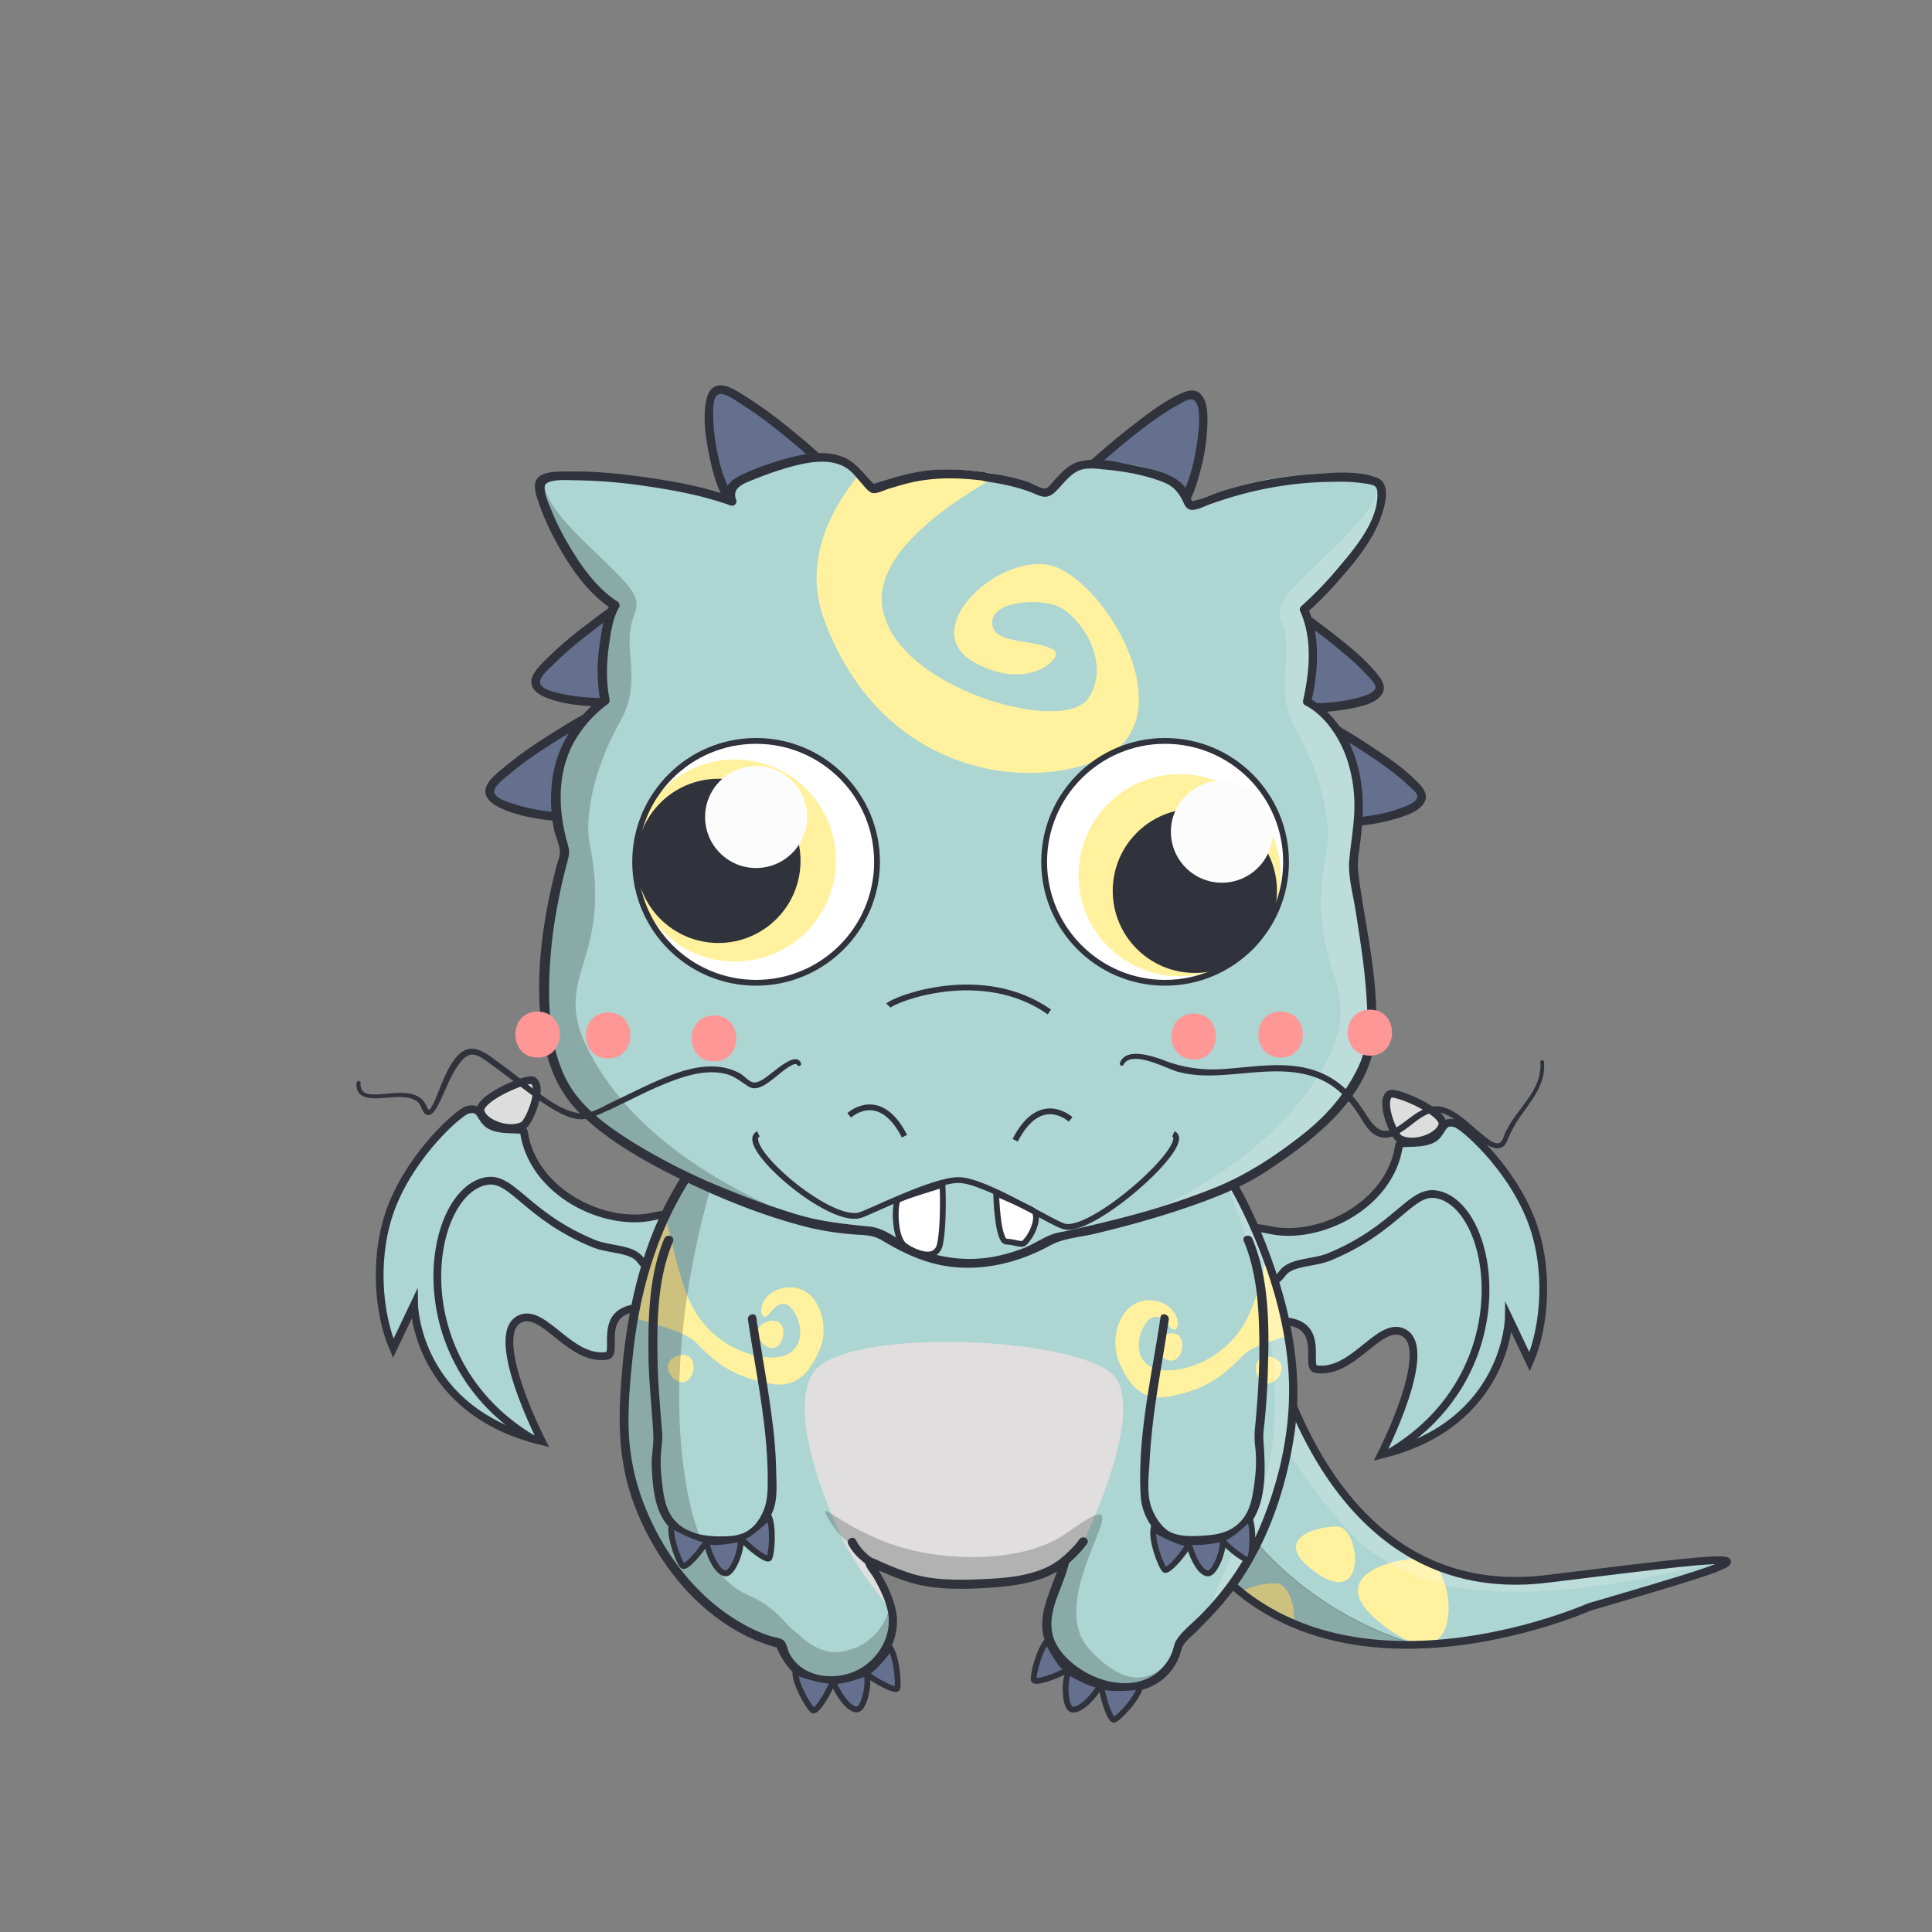 <svg xmlns="http://www.w3.org/2000/svg" xmlns:xlink="http://www.w3.org/1999/xlink" viewBox="0 0 1000 1000">
<rect x="0" y="0" width="1000" height="1000" fill="#808080" stroke="none"/>
<defs>
<linearGradient id="uli" x1="-0.54" y1="1499.41" x2="-108.35" y2="1549.15" gradientTransform="matrix(0.97, -0.24, 0.24, 0.97, -59.22, -1331.66)" gradientUnits="userSpaceOnUse">
<stop offset="0" stop-color="#551500"/>
<stop offset="0.36" stop-color="#390900"/>
<stop offset="0.61" stop-color="#2a0300"/>
<stop offset="0.66" stop-color="#2f0201"/>
<stop offset="0.89" stop-color="#3f0005"/>
</linearGradient>
<linearGradient id="uli_2" x1="296.14" y1="1417.29" x2="188.33" y2="1467.03" gradientTransform="matrix(-0.98, 0.22, 0.22, 0.98, 22.1, -1260.95)" xlink:href="#uli"/>
<linearGradient id="uli_3" x1="-359.29" y1="1472.16" x2="-359.29" y2="1571.52" gradientTransform="matrix(0.97, -0.24, 0.24, 0.97, 158.97, -1357.34)" gradientUnits="userSpaceOnUse">
<stop offset="0" stop-color="#d47c00"/>
<stop offset="0.46" stop-color="#ff7800"/>
<stop offset="0.67" stop-color="#ed7500"/>
<stop offset="1" stop-color="#d47000"/>
</linearGradient>
<linearGradient id="uli_4" x1="-340.05" y1="1472.16" x2="-340.05" y2="1571.52" xlink:href="#uli_3"/>
<linearGradient id="uli_5" x1="-330.22" y1="1477.45" x2="-330.22" y2="1573.24" gradientTransform="matrix(0.97, -0.24, 0.24, 0.97, 158.97, -1357.34)" gradientUnits="userSpaceOnUse">
<stop offset="0.01" stop-color="#ff9c00"/>
<stop offset="0.41" stop-color="#e98700"/>
<stop offset="0.78" stop-color="#ff7800"/>
<stop offset="0.86" stop-color="#ed7500"/>
<stop offset="1" stop-color="#d47000"/>
</linearGradient>
<linearGradient id="uli_6" x1="-327.65" y1="1477.46" x2="-327.65" y2="1573.24" xlink:href="#uli_5"/>
<linearGradient id="uli_7" x1="-376.76" y1="1472.19" x2="-376.76" y2="1571.55" gradientTransform="matrix(0.97, -0.24, 0.24, 0.97, 158.97, -1357.34)" gradientUnits="userSpaceOnUse">
<stop offset="0" stop-color="#e99c00"/>
<stop offset="0.46" stop-color="#ff7800"/>
<stop offset="0.67" stop-color="#ed7500"/>
<stop offset="1" stop-color="#d47000"/>
</linearGradient>
<linearGradient id="uli_8" x1="-343.75" y1="1447.85" x2="-343.75" y2="1501" gradientTransform="matrix(0.97, -0.24, 0.24, 0.97, 158.97, -1357.34)" gradientUnits="userSpaceOnUse">
<stop offset="0" stop-color="#7f6a00"/>
<stop offset="0.84" stop-color="#944e00"/>
</linearGradient>
<linearGradient id="uli_9" x1="-343.65" y1="1447.85" x2="-343.65" y2="1501" xlink:href="#uli_8"/>
<linearGradient id="uli_10" x1="-343.15" y1="1444.34" x2="-352.85" y2="1454.04" gradientTransform="matrix(0.97, -0.24, 0.24, 0.97, 158.97, -1357.34)" gradientUnits="userSpaceOnUse">
<stop offset="0" stop-color="#7f4a00"/>
<stop offset="0.84" stop-color="#aa8400"/>
</linearGradient>
<linearGradient id="uli_11" x1="-338.39" y1="1449.11" x2="-348.09" y2="1458.81" xlink:href="#uli_10"/>
<linearGradient id="uli_12" x1="-307.12" y1="1485.19" x2="-307.12" y2="1581.02" gradientTransform="matrix(0.97, -0.24, 0.24, 0.97, 158.97, -1357.34)" gradientUnits="userSpaceOnUse">
<stop offset="0" stop-color="#ffc42a"/>
<stop offset="0.18" stop-color="#ffa619"/>
<stop offset="0.46" stop-color="#ff7800"/>
<stop offset="0.67" stop-color="#ed7500"/>
<stop offset="1" stop-color="#d47000"/>
</linearGradient>
<linearGradient id="uli_13" x1="-398.53" y1="1481.63" x2="-398.53" y2="1581.03" xlink:href="#uli_12"/>
<linearGradient id="uli_14" x1="-353.22" y1="1491" x2="-353.22" y2="1590.36" xlink:href="#uli_12"/>
<linearGradient id="uli_15" x1="994.54" y1="1786.51" x2="908.98" y2="1825.99" gradientTransform="matrix(0.87, 0.49, -0.49, 0.87, 901.77, -1827.41)" xlink:href="#uli"/>
<linearGradient id="uli_16" x1="-761.46" y1="1673.34" x2="-847.02" y2="1712.81" gradientTransform="matrix(-0.86, -0.51, -0.51, 0.86, 906.58, -1714.95)" xlink:href="#uli"/>
<linearGradient id="uli_17" x1="669.92" y1="1759.78" x2="669.92" y2="1838.62" gradientTransform="matrix(0.87, 0.49, -0.49, 0.87, 1078.87, -1697.4)" xlink:href="#uli_3"/>
<linearGradient id="uli_18" x1="685.22" y1="1759.78" x2="685.22" y2="1838.62" gradientTransform="matrix(0.87, 0.49, -0.49, 0.87, 1078.87, -1697.4)" xlink:href="#uli_3"/>
<linearGradient id="uli_19" x1="693.47" y1="1763.97" x2="693.47" y2="1839.99" gradientTransform="matrix(0.87, 0.49, -0.49, 0.87, 1078.87, -1697.4)" xlink:href="#uli_5"/>
<linearGradient id="uli_20" x1="695.07" y1="1763.98" x2="695.07" y2="1839.99" gradientTransform="matrix(0.87, 0.49, -0.49, 0.87, 1078.87, -1697.4)" xlink:href="#uli_5"/>
<linearGradient id="uli_21" x1="656.07" y1="1759.8" x2="656.07" y2="1838.65" gradientTransform="matrix(0.87, 0.49, -0.49, 0.87, 1078.87, -1697.4)" xlink:href="#uli_7"/>
<linearGradient id="uli_22" x1="682.15" y1="1740.48" x2="682.15" y2="1782.66" gradientTransform="matrix(0.87, 0.49, -0.49, 0.87, 1078.87, -1697.4)" xlink:href="#uli_8"/>
<linearGradient id="uli_23" x1="682.27" y1="1740.48" x2="682.27" y2="1782.66" gradientTransform="matrix(0.87, 0.49, -0.49, 0.87, 1078.87, -1697.4)" xlink:href="#uli_8"/>
<linearGradient id="uli_24" x1="679.45" y1="1739.28" x2="671.75" y2="1746.97" gradientTransform="matrix(0.87, 0.49, -0.49, 0.87, 1078.87, -1697.4)" xlink:href="#uli_10"/>
<linearGradient id="uli_25" x1="683.29" y1="1743.11" x2="675.6" y2="1750.81" gradientTransform="matrix(0.87, 0.49, -0.49, 0.87, 1078.87, -1697.4)" xlink:href="#uli_10"/>
<linearGradient id="uli_26" x1="711.62" y1="1770.12" x2="711.62" y2="1846.16" gradientTransform="matrix(0.87, 0.49, -0.49, 0.87, 1078.87, -1697.4)" xlink:href="#uli_12"/>
<linearGradient id="uli_27" x1="639.13" y1="1767.29" x2="639.13" y2="1846.17" gradientTransform="matrix(0.87, 0.49, -0.49, 0.87, 1078.87, -1697.4)" xlink:href="#uli_12"/>
<linearGradient id="uli_28" x1="675.19" y1="1774.73" x2="675.19" y2="1853.58" gradientTransform="matrix(0.87, 0.49, -0.49, 0.87, 1078.87, -1697.4)" xlink:href="#uli_12"/>
<linearGradient id="uli_29" x1="465.25" y1="1664.01" x2="409.21" y2="1689.86" gradientTransform="matrix(0.91, -0.4, 0.4, 0.91, -279.42, -1042.58)" xlink:href="#uli"/>
<linearGradient id="uli_30" x1="-299.93" y1="1559.19" x2="-355.96" y2="1585.04" gradientTransform="matrix(-0.92, 0.38, 0.38, 0.92, -192.06, -982.51)" xlink:href="#uli"/>
<linearGradient id="uli_31" x1="176.03" y1="1629.75" x2="176.03" y2="1681.39" gradientTransform="matrix(0.91, -0.4, 0.4, 0.91, -69.01, -1105.79)" xlink:href="#uli_3"/>
<linearGradient id="uli_32" x1="186.07" y1="1629.75" x2="186.07" y2="1681.39" gradientTransform="matrix(0.91, -0.4, 0.4, 0.91, -69.01, -1105.79)" xlink:href="#uli_3"/>
<linearGradient id="uli_33" x1="191.42" y1="1632.5" x2="191.42" y2="1682.29" gradientTransform="matrix(0.91, -0.4, 0.4, 0.91, -69.01, -1105.79)" xlink:href="#uli_5"/>
<linearGradient id="uli_34" x1="192.69" y1="1632.51" x2="192.69" y2="1682.29" gradientTransform="matrix(0.91, -0.4, 0.4, 0.91, -69.01, -1105.79)" xlink:href="#uli_5"/>
<linearGradient id="uli_35" x1="166.92" y1="1629.77" x2="166.92" y2="1681.41" gradientTransform="matrix(0.91, -0.4, 0.4, 0.91, -69.01, -1105.79)" xlink:href="#uli_7"/>
<linearGradient id="uli_36" x1="184.13" y1="1617.12" x2="184.13" y2="1644.74" gradientTransform="matrix(0.91, -0.4, 0.4, 0.91, -69.01, -1105.79)" xlink:href="#uli_8"/>
<linearGradient id="uli_37" x1="184.3" y1="1617.12" x2="184.3" y2="1644.74" gradientTransform="matrix(0.91, -0.4, 0.4, 0.91, -69.01, -1105.79)" xlink:href="#uli_8"/>
<linearGradient id="uli_38" x1="184.75" y1="1620.8" x2="179.71" y2="1625.84" gradientTransform="matrix(0.91, -0.4, 0.4, 0.91, -69.01, -1105.79)" xlink:href="#uli_10"/>
<linearGradient id="uli_39" x1="187.26" y1="1623.31" x2="182.22" y2="1628.35" gradientTransform="matrix(0.91, -0.4, 0.4, 0.91, -69.01, -1105.79)" xlink:href="#uli_10"/>
<linearGradient id="uli_40" x1="203.47" y1="1636.53" x2="203.47" y2="1686.35" gradientTransform="matrix(0.91, -0.4, 0.4, 0.91, -69.01, -1105.79)" xlink:href="#uli_12"/>
<linearGradient id="uli_41" x1="155.53" y1="1634.67" x2="155.53" y2="1686.33" gradientTransform="matrix(0.91, -0.4, 0.4, 0.91, -69.01, -1105.79)" xlink:href="#uli_12"/>
<linearGradient id="uli_42" x1="179.49" y1="1639.54" x2="179.49" y2="1691.19" gradientTransform="matrix(0.91, -0.4, 0.4, 0.91, -69.01, -1105.79)" xlink:href="#uli_12"/>
<clipPath id="clip-path">
<path d="M655.15,698.19s7.5,50.6,23,76,26.4,39.6,47,41,33.5-14.3,37.6-20.7,2.9-16.9-3.9-19.7-11.7-1.3-13.3,5.3,8,6,7,10.2c-1.2,4.7-7.9,5.3-7.9,5.3s-9.5.6-15.5-10.5-.5-31.2,8.4-36.9,27.5-12.5,38.3-2.2a69,69,0,0,1,20.5,43c1.6,17.4-8.4,48.1-26.4,63.4s-39,23.9-66.1,17.5-57.3-26.7-94.2-45.7l28.7-60.3Z" style="fill:none"/>
</clipPath>
<clipPath id="clip-path-2">
<path d="M662.55,736.19s26.3,9.2,30.7,13.1c5.3,4.7-5.4,23.9-5.4,23.9l13.7,14.3s31.3-2.9,35.8.1,4.7,21.5,4.7,21.5,12.7,6.6,17.6,5.3,14-15.5,20.7-15.8,16.5,12.8,20.2,13.1,33.6-5.8,34.2-2.5-31.1,30.7-100.1,33.7-108.3-27-108.3-27l5.3-89.7,23.9-2.8h0Z" style="fill:none"/>
</clipPath>
<clipPath id="clip-path-3">
<path d="M653.25,673s23.6,159.7,147.8,144.2c119-14.8,121-14.5,21.5,14.6,0,0-171.5,76.2-223.3-72S653.25,673,653.25,673Z" style="fill:none"/>
</clipPath>
<clipPath id="clip-path-5">
<path d="M647.5,689.69s32.48,84,64.55,82.53c28-6.69,16.34-39.11,21.62-35,10.33,8,12.83,50.17-5.5,68.3,0,0-16.57,18.53-45.41,19.72-34,1.4-56.88-7.88-80.1-66.68-16.45-41.67,4.91-61.38,23.45-67.87A38.88,38.88,0,0,1,647.5,689.69Z" style="fill:none"/>
</clipPath>
<clipPath id="clip-path-6">
<path d="M658.6,749.06c70.9,39.87,105.4,88.3,113.69,114.71,0,0-55-45-142.22-40.3C630.87,814.7,648,758.36,658.6,749.06Z" style="fill:none"/>
</clipPath>
<clipPath id="clip-path-7">
<path d="M666.79,748.7c20.88,27.44,55,32.55,74.83,13.08,22.21-33.09,54.71-36.42,68.3-19.59,0,0-13.64,5.27-16.09,9.84-11.83,50.22-26.19,60.68-45.77,71.28C719.6,838.73,676.5,839.36,640,822.19,640.8,813.42,656.19,758,666.79,748.7Z" style="fill:none"/>
</clipPath>
<clipPath id="clip-path-9">
<path d="M666.79,748.7C690,775.86,725,790.36,758.57,781.78c0,0-5.07,30.14-33.34,42.29-28.48,11.29-48.73,15.29-85.23-1.88C640.8,813.42,656.19,758,666.79,748.7Z" style="fill:none"/>
</clipPath>
<clipPath id="clip-path-10">
<path d="M621.05,687.79l-27.7,139.8c36.5,23,116.7,22.1,157.2-7.2,9.5-6.9,29.9-27,29.9-27,11.9,17.6,29.3,13.7,37.2-10.3,4-12.1.8-46.5-.4-47.8-3-3.3-37.4,5.5-53.2,17-14.6,10.6,3.8,33.4,5.6,32.6,1.6-.7-3,1.9-4.6,2.8-19.8,10.9-55.8,25.6-86.7,12.1C621.35,774.89,621.05,687.79,621.05,687.79Z" style="fill:none"/>
</clipPath>
<clipPath id="clip-path-12">
<path d="M640.85,744.29l-37,82c39,36.2,152.4,61.4,166,0,10-45-28-43-9-22,3.3,3.6,3,49-67,31C629.05,818.59,640.85,744.29,640.85,744.29Z" style="fill:none"/>
</clipPath>
<clipPath id="clip-path-13">
<path d="M620.45,823l-11.7-120.2c-1.5,0,66.2,40.9,93.1,59.6,17.5,12.1,33,34.1,29.5,56.1-1.9,11.9-7.2,32-24.5,31.7-8.2-.2-12.4-2.4-13-5-.8-3.4,13.7-4.6,18.3-10.3,6.4-7.9,1.8-21.3-18.2-32.6C651.75,778.29,620.45,823,620.45,823Z" style="fill:none"/>
</clipPath>
<clipPath id="clip-path-14">
<path d="M624.65,780.49l27-27.3s11.6,59.4,35.1,72.6,38.8,5.7,59.6,13.8,23.5,33.3,20.3,35.5c-4.7,3.2-9.2-15.6-32.4-19.6-13.7-2.4-41,7.5-67.7,2.1s-55.5-27.5-55.5-27.5Z" style="fill:none"/>
</clipPath>
<clipPath id="clip-path-15">
<polyline points="658.65 778.99 677.15 807.19 697.65 820.29 719.65 823.49 741.15 814.49 743.05 811.29 737.65 775.19 741.85 767.69 771.55 751.69 788.85 745.69 803.05 778.19 805.05 799.99 789.15 811.69 756.15 823.19 744.65 832.99 722.35 843.79 693.15 844.69 661.35 835.69 640.55 815.79 601.65 787.79 640.55 758.69 658.65 778.99" style="fill:none"/>
</clipPath>
<clipPath id="clip-path-17">
<path d="M640.85,684.69a251.12,251.12,0,0,0,20,49.3c3.8,7.3,29.4,8.4,34.6,15.8,4,5.8-10.6,20.4-5.7,25.9a98.26,98.26,0,0,0,10.3,10c5.5,4.9,31.1-2,37.4,1.8,3.9,2.3,4.9,9.2,4.3,14.7-.5,4.6-2.9,8.2.9,9.4,4.6,1.4,12.4,4.8,17,2.7,8-3.7,13.3-15,23.2-16,5.9-.6,14,15.3,20.4,13.8,121.9-28.7-139.3,106.5-206.7-35.3S640.85,684.69,640.85,684.69Z" style="fill:none"/>
</clipPath>
<clipPath id="clip-path-31">
<path d="M646.53,690.07s42.72,96.29,70.14,80.78c23.33-14.62,10.08-34.49,17.21-33.74,11.12,12.49,10.5,46-3.24,65.15,0,0-16.47,31.1-76.79,20.76-20.33-3.48-32.41-20.48-50.91-63.58-12.31-28.67-5.31-45.54,6.37-55.45,6.22-5.28,13.07-12.42,19.74-14.47A28.38,28.38,0,0,1,646.53,690.07Z" style="fill:none"/>
</clipPath>
<clipPath id="clip-path-32">
<path d="M665.33,752.53s88.67,51.55,107,111.24c-2.44-.74-61-46.58-136.62-39.91C656.67,795.94,665.33,752.53,665.33,752.53Z" style="fill:none"/>
</clipPath>
<clipPath id="clip-path-33">
<path d="M671.67,748.36s14.9,32.5,51,24c23.29-7.8,26-22,41.91-34,14.17-10.65,44.55-4,45.3,3.81-2.44-.74-18.75,10.5-19.8,20.21-4.29,31.13-19.45,56.29-62.35,68.89,0,0-36.44,12.07-89.27-8.6C619.29,815.18,671.67,748.36,671.67,748.36Z" style="fill:none"/>
</clipPath>
<clipPath id="clip-path-35">
<path d="M661,741.86s17,28.11,52.86,38.51c22.39,5.49,32.79,3.58,44.71,1.41-2.44-.75-1.82,41.33-61.11,51,0,0-20.46,7.08-59-10.09C619.29,815.18,661,741.86,661,741.86Z" style="fill:none"/>
</clipPath>
<clipPath id="clip-path-36">
<path d="M354.65,680.29c-53.5-14.4-32.7,20.4-40.6,21.5-18.8,2.7-32-23.9-44.2-19.4-18.6,6.8,10.6,63.6,10.6,63.6-65.3-15.8-66.1-70.8-66.1-70.8l-10.8,22.7c-8.1-18.7-10.4-49.3-.5-74.1,10.9-27.4,34.7-48.2,38.9-49.3,8-2.2,6.1,5.8,12.8,8.5,6.9,2.8,16.1.6,16.4,2.8,4.5,31.3,41.6,49.6,67.2,43.8,17.8-4.1,28.4,5.1,28.4,5.1l-3.7,13.9Z" style="fill:none"/>
</clipPath>
<clipPath id="clip-path-37">
<path d="M640.65,687.19c53.5-14.4,32.7,20.4,40.6,21.5,18.8,2.7,32-23.9,44.2-19.4,18.6,6.8-10.6,63.7-10.6,63.7,65.3-15.8,66.1-70.8,66.1-70.8l10.8,22.7c8.1-18.7,10.4-49.3.5-74.1-10.9-27.4-34.7-48.2-38.9-49.3-8-2.2-6.1,5.8-12.8,8.5-6.9,2.8-16.1.6-16.4,2.8-4.5,31.3-41.6,49.6-67.2,43.8-17.8-4.1-28.4,5.1-28.4,5.1l3.7,13.9Z" style="fill:none"/>
</clipPath>
<clipPath id="clip-path-38">
<path d="M646.85,643s21.9-8.5,38.5-19.6c15.7-10.6,19.1-28.5,23.7-24.9,9.4,7.5,20.3,25.2,27.7,31.7s21.5,23.2,21.9,38.6c.3,14.4-3.8,36.2-8.2,32.4s-9.3-25.3-25.8-25-32.2,11.2-32.2,11.2-18.7-27.2-32.8-18.8C647.45,675.89,646.85,643,646.85,643Z" style="fill:none"/>
</clipPath>
<clipPath id="clip-path-39">
<path d="M351.85,643s-21.9-8.5-38.5-19.6c-15.7-10.5-19.1-28.5-23.7-24.8-9.4,7.5-20.3,25.2-27.7,31.7s-21.5,23.2-21.9,38.6c-.3,14.4,3.8,36.2,8.2,32.4s9.3-25.3,25.8-25,32.2,11.2,32.2,11.2,18.7-27.2,32.8-18.8C351.25,675.89,351.85,643,351.85,643Z" style="fill:none"/>
</clipPath>
<clipPath id="clip-path-40">
<path d="M642.55,630.59s62.8-36.2,71.2-63.8c6.6-21.7,42.4-7.2,71.4,10.8,16.1,10,53.6,40.9,70.4,76.7,18.2,38.5,20.4,74.5,13,82.1s-20-45.5-50.2-78.2c-36.4-39.5-84.2-62.4-81.8-43.2,6.2,49.2,2.9,101.1-2.5,106.7s-11.1-67.5-31.7-81.2c-18.8-12.4-55,5.3-55,5.3Z" style="fill:none"/>
</clipPath>
<clipPath id="clip-path-41">
<path d="M352.35,625.79s-62.8-36.2-71.2-63.8c-6.6-21.7-42.4-7.2-71.4,10.8-16.1,10-53.6,40.9-70.4,76.7-18.2,38.5-20.4,74.5-13,82.1s20-45.5,50.2-78.2c36.4-39.4,84.3-62.4,81.9-43.3-6.2,49.2-2.9,101.1,2.5,106.7s11.1-67.5,31.7-81.2c18.8-12.4,55,5.3,55,5.3Z" style="fill:none"/>
</clipPath>
<clipPath id="clip-path-42">
<path d="M357.55,613.19c-2.4-1.3-26.6,60.6-18.7,110,3.4,21-2.5,66.7,14.7,69.7,22,3.8,26,35,26,35,8.6,11.3,22.9,18.5,26.3,24.7,8.4,15.1,18.5,21.3,37.7,15,19.7-13.6,26.1-30.4,8.7-53-1.2-6,7.8.2,24,2.3,25.3,3.3,64,4.3,76-8.3,7.4-7.8-9.7,19.1-8.9,33.5,1.5,26.3,40.8,43,58.8,20.8,12.2-8.9,36-62.8,42.9-76.9,8.4-17.1,6.8-38.3,8.3-59.6,3.5-48.3-5.6-97.4-28.8-114.8-15.4-11.6-32.4-5.5-55.3-7.1l-83.4-34.9-128.3,43.6" style="fill:none"/>
</clipPath>
<clipPath id="clip-path-43">
<path d="M347.35,575.19c-28.7,37.6-37.7,105.8-36.1,157.6,1.4,48,45.7,106.7,92.4,118,3.3,8.4,4.2,10,11.5,15.5s22.1,4.5,30,0c10-5.7,16.4-14.6,17-26.1.6-12.3-9.7-25.9-11-28.7-.3-.6,16.6,11.3,41.8,13.3,24.1,1.9,56.3-6.1,59.5-8.9-3.3,15.3-14,18-9.6,32.5,4,13.3,25.4,28.6,45.1,24.8s21.7-21.4,22.5-22.4c15-17.7,56.1-37.1,69.9-106.8,13.5-68.6-11.8-164.9-20.8-172.5s-142.5,32.5-183.1,28A726.85,726.85,0,0,0,388,595C377.35,595,347.35,575.19,347.35,575.19Z" style="fill:none"/>
</clipPath>
<clipPath id="clip-path-44">
<path d="M358.35,604.69c-27.5,39.4-34.1,83.2-35.5,130.5-1.5,48,34.2,104.3,80.9,115.7,3.3,8.4,4.2,10,11.5,15.5s22.1,4.5,30,0c10-5.7,16.4-14.6,17-26.1.6-12.3-11-28.7-12.3-31.5-.5-1.2,19,9.2,30.5,10.2,47.3,4,64.3-5.3,70.8-11-3.3,15.3-12.7,26-8.3,40.5,4,13.3,25.4,28.6,45.1,24.8s21.7-21.4,22.5-22.4c15-17.7,42.8-33.8,56.5-103.5,13.5-68.6-33.2-145.8-42.2-153.4s-107.7,10.1-148.3,5.5a726.85,726.85,0,0,0-88.5-4.5C377.35,595,358.35,604.69,358.35,604.69Z" style="fill:none"/>
</clipPath>
<clipPath id="clip-path-93">
<path d="M375.75,259.29c-11.7-4.3-33.2-4.2-46.9-14.3s-33-52.4-34.8-48c-1.7,4.1-18.8,37.8-10.4,75.4,3,13.2,22.5,35,31.7,40.7-1.1,1.7-10.4,23.3-19.3,53.7a435.85,435.85,0,0,0-13.7,62.9,386.68,386.68,0,0,0-3.5,57c.4,39.3,6.7,73.1,16.9,84.3,32.3,35.2,110.5,59.7,123.5,62.6,14,3.1,24.6,2.9,30.8,3.8s39.3,34.1,93,3.2c0,0,77.2-14.9,109.6-37.3,32.2-22.2,40.8-31.4,51.2-53.8,5.5-11.8,6.7-76.6-3.1-134.8-8.9-52.6-28.6-99.6-28.6-99.6s10.1-6.8,25.5-24.7c16.3-19,20.2-90.6,16.6-93.5-3.8-3-34.9,45.1-58.9,48-23.1,2.8-38.8,16.2-40.9,16.4-.1,0-10.9-10.2-37.9-19.9-22.4-8.1-18.5-2.7-41-6.6-13.2-2.3,17.7-15.5,4-39.8-19.5-34.7,9,16.3-38.5,22.3-30.3,3.8-42.9,22.7-64.1,22.7C410.45,240.19,375.65,259.09,375.75,259.29Z" style="fill:none"/>
</clipPath>
<clipPath id="clip-path-94">
<path d="M378.55,259.49c-31.3-11.5-96-17.1-98.9-10s17.2,50.5,38.6,63.9c-1.8,2.8-24.8,56.9-33,116.6s-1.6,124.9,13.4,141.2c32.3,35.2,110.5,59.7,123.5,62.6,14,3.1,24.6,2.9,30.8,3.8s39.3,34.1,93,3.2c0,0,77.2-14.9,109.6-37.3,32.2-22.2,40.8-31.4,51.2-53.8,5.5-11.8,6.7-76.6-3.1-134.8-8.9-52.6-28.6-99.6-28.6-99.6a215.08,215.08,0,0,0,26.3-28.5c14-18,15.9-34,12.3-36.9-3.8-3-24.2-4.1-48.3-1.1-23.1,2.8-46,12.6-48,12.8s-53.6-15.6-112.6-18S377.55,257.49,378.55,259.49Z" style="fill:none"/>
</clipPath>
<clipPath id="clip-path-95">
<path d="M510,244.59c-27.5-3.8-36.4-.3-58.3,6.3-10.2-8.8-9.1-14-23.3-16s-41.6,9.6-46.4,12.3-5.4,6.3-3.5,10.3c-31.3-11.5-95.9-17.1-98.9-10s17.2,50.5,38.6,63.9c-3.6,5.5-9.1,31.3-5.2,49.2-19.4,14.4-27.2,33.9-25.1,57.9.6,7,1.2,9.6,4.5,20.7-6.1,20.2-23.8,97.3,6.2,130,32.3,35.2,110.5,59.7,123.5,62.6,14,3.1,24.6,2.9,30.8,3.8s39.3,34.1,93,3.2c0,0,77.2-14.9,109.6-37.3,32.2-22.2,40.8-31.4,51.2-53.8s-7.6-95.9-6.1-104.7c4-24.1,3.2-37.9-.4-50.2-7-23.5-23.5-31.9-23.5-31.9a134.59,134.59,0,0,0,3-25.3,61.49,61.49,0,0,0-4.6-22.4,215.08,215.08,0,0,0,26.3-28.5c14-18,15.9-34,12.3-36.9-3.8-3-24.2-4.1-48.3-1.1-23.1,2.8-46,12.6-48,12.8-4.2.4-1.4-7.3-10.9-12.7s-40.4-10.6-47.8-8-12.7,11.6-16.4,13.6S537.45,248.29,510,244.59Z" style="fill:none"/>
</clipPath>
<clipPath id="clip-path-96">
<path d="M509.29,263.74c-19,4.12-31-.88-47-12.13-10.2-8.8-21.5-24.28-30.75-24.28-14.34,0-50.25,11-55.52,17.95-3.34,4.38-1.3,24.12.6,28.12-29.08-19.79-97.2-35.26-100.2-28.16s15.14,84.61,36.54,98c7.58,7.11,3.5,8.28-1.68,12-19.4,14.4-25.49,39.28-23.39,63.28.6,7,1.2,9.6,4.5,20.7,2,6.12,9.18,8.79,9.12,17-6.47,40-7.06,94.16,14.77,118,24.76,41.39,92.81,54.75,105.81,57.65,14,3.1,24.6,2.9,30.8,3.8s47.15,36.27,93,3.2c0,0,77.2-14.9,109.6-37.3,28-20.78,30.71-37,39.7-62.37,5-14,.62-56.6.06-79.39-.37-15,4.74-13.24,5.34-16.74,8.78-16.3,8.84-38.32,5.24-50.62-3.12-21.84-12.44-30.87-12.44-30.87-5.25-5.08-13.68-4.81-14-10.66.25-3.32,2.63-3.48,6.63-10.42,9.33-9.89,21.78-38.28,26.62-52.24,6.21-19.82,7.6-39.15,7.6-42.94-3.8-3-26.72,1.28-51.2,7-22.52,6.13-47.1,23.12-49.1,23.32,3.27-26.19,2.47-30.2-7-35.6s-45.1-14.59-52.5-12-17,19.11-20.7,21.11S531.5,255.86,509.29,263.74Z" style="fill:none"/>
</clipPath>
<clipPath id="clip-path-97">
<path d="M377.83,284c-6.32-14.66-18.07-44.09-33.31-57.91-12.85-11.65-50.17-10.73-51.82-6.69-1.72,4.2,15.45,11.37,21.13,33.17,3.92,15-2.67,41.34-4.16,60.93-1.11,1.72-3.34,23.5-4.34,54,4,26.36-6.5,41.35-12.83,64.36-8.2,59.7-7.33,121.7,7.67,138,32.3,35.2,109,61,122,63.93,14,3.1,24.6,2.9,30.8,3.8s39.3,34.1,93,3.2c0,0,77.2-14.9,109.6-37.3,32.2-22.2,37.4-32.18,47.8-54.58,5.5-11.8,11.89-70.8-6.52-133.38C682,368.11,689,322.79,689,322.79c-3.58-26.24-12.08-63.52-4.19-73.79,14-18,22.63-22.43,19-25.33-3.8-3-16.11-2.58-40.21.42-23.1,2.8-40.32,65.46-42.32,65.66s-46-29.14-116.85-28.92C445.43,261,376.83,282,377.83,284Z" style="fill:none"/>
</clipPath>
<clipPath id="clip-path-98">
<path d="M514.23,240.69c-25.67-1.68-51.48-.52-67.5,3.34-3.17-3.42-7.17-9.59-20.09-10.09-14.33-.55-42.11.47-46.91,3.17s-7.1,4.66-7.67,8c-1-3.25-7.25-10-12.75-9,1.17,2.75,4.58,10,1.5,13.92-2.08-3.34-12.92-8.42-17.33-5.34,2.58,2.5,9.08,11,7.58,13.92-32.61,11.07-74.75,32.17-78.75,39.12,4.12,9.75,22.12,12,38,18.88-2.32,3.54-1.5,11.37-1.13,16.5-3.12.5-8,2.5-10.12,7.5-7.72,5.73-6.88,34.5-6.13,42.12-8.23,9.84-13.26,19-12,33.5.6,7,1.95,12.28,5.25,23.38-6.1,20.2-17.8,98.88,12.2,131.58,32.3,35.2,110.5,59.7,123.5,62.6,14,3.1,24.6,2.9,30.8,3.8s39.3,34.1,93,3.2c0,0,77.2-14.9,109.6-37.3,32.2-22.2,40.8-31.4,51.2-53.8s-7.6-95.9-6.1-104.7c1.15-6.92,6.94-4.7,7.35-10.13,1-13.48-3.1-37.73-5.67-46.5-2.18-6.53-8.17-5.5-8.17-5.5,5-4.17,6.67-12,3.84-34.83-.35-3.8-1.84-10.37-6-15.5-2.86-3.53-6-4.34-10.34-6.34-1.38-4.8-1.12-10-2-12.16,8.35-9.39,12.34-15.34,16.84-29.17,7.66-25.5,2.43-59.77-1.17-62.67-3.8-3-10.17,16.17-32.33,24.17,0-4.83,5.74-12.46,5.66-15.33-4.68-.83-18.66,2.83-20.16,14-4.07-5.44-6.67-15.34-7.84-20.34-11.16,7.84-4.35,26.6-5,26.67-4.2.4-6.87.27-9.16-1-2.76-1.57-10.89-10.12-18-13.33-15.5-7-33-10-51.34-5.17-7.58,2-10.5,6.83-12.5,11.67C542.23,243.53,532.73,241.36,514.23,240.69Z" style="fill:none"/>
</clipPath>
<clipPath id="clip-path-99">
<path d="M373.21,245.6c-11.7-4.3-37.22-25.53-57.68-20.64,1.19,3.73,2.18,5.37,7.42,11.65-16-1.89-32.47-2.7-38.48-25.21-1.7,4.1-16.8,19-.82,61,8.52,13.14,15.81,22.84,23.55,29.47-1.1,1.7-10.37,20.5-.75,49-11.51,10.4-21.12,15-25.75,35-2.21,16.33.08,34.6,3.3,51.34.52,2.68-8.65,44.56-8.62,47.14-8.62,42.53,7.09,72.58,17.29,83.78,42.16,38.24,76,48.54,103.84,59.71,14,3.1,47.34,8.66,53.54,9.56s47.6,36,103.35.76c0,0,59.1-10,100.92-32.5,30.44-19.71,46.61-28.06,57-50.46,7.22-27,7.73-44.77,4.71-67.89-1.52-11.58-6.07-27-7-41.62-.68-10.53,2.76-19.19,0-32.57-1.58-9.38-.65-28.76-5.18-37.22-6.11-11.44-18-11.69-20.61-22.53-1.25-5.29,4.35-22.8,3.77-27.5-1.94-15.94-2.55-21.29-2.55-21.29s1-5.49,16.44-23.39c21.89-35,9.69-64.17,6.09-67.07-2.14,1.09-10.45,25.75-40,25.27-.46-1.91,3.9-6.13,6.45-9.27-19.34-10.46-49.65,18.55-51.75,18.75,0,0-6.82-12.44-17.09-16.18-12.46-4.54-27.44-7.32-43.87-4.72-6.51,1-12.66,15.84-19,14.15-15.1-4-28.92-8.75-38.7-9.43-13.2-2.3-32.5,0-51.55,7.43-7.45-3.42-10.27-16.77-20.86-16.05-16,1.09-39.31,5.11-51,11.13C373.68,238.26,373.19,245.56,373.21,245.6Z" style="fill:none"/>
</clipPath>
<clipPath id="clip-path-100">
<path d="M377.1,253.46c-11.7-4.3-37.1-22.08-57.55-17.2,1.19,3.74,4.45,4.85,5.66,9.89-16-1.9-29.21-3-35.23-25.56-1.7,4.1-19.48,15-6.33,51.8,3,13.2,19.42,33.26,28.62,39-1.1,1.7-7.32,25-16.22,55.44-6.11,20.6-13.73,34.43-16.73,55.7-2.57,18.89-13.68,44.54-13.45,63.6-8.62,42.52,5.18,83.33,15.38,94.53,38,43.49,79.75,51,115.26,47.21,14,3.1,47.34,8.66,53.54,9.56s47.6,36,103.35.76c0,0,69.1-13.82,101.79-28.6,33.31-16.69,48.91-30.9,59.31-53.3,14.75-34.39,7.75-79.39-5.51-143.14-8.9-52.6-29.6-98.33-29.6-98.33s2.86-6.49,18.26-24.39c18.61-33.28,8-61.63,4.35-64.53-2.14,1.09-13.75,24.29-39.12,23.3-.46-1.91,2.41-5.79,5-8.93-19.34-10.45-56.17,20.9-58.27,21.1-.1,0-51.72-17.08-82.26-19.22-13.2-2.3-63.31-4.91-89.27.43C411,244.25,377,253.26,377.1,253.46Z" style="fill:none"/>
</clipPath>
<clipPath id="clip-path-101">
<path d="M372.24,244.6s-78-20.5-101.5-11c0,0,2,45,38,66l-.5,5a14.31,14.31,0,0,0-13,12.5c-2,12-2.5,33.5-2.5,33.5s-.5,8,5.5,9c0,0-11.67,7.17-14.67,18.67s-5.5,12.33-2.5,21.67,7.84,12.33,2.67,34.33-15.17,37.56-10.83,88.78,46.33,68.22,46.33,68.22l44,23s34,17,76,20c0,0,10.67-.67,22.33,8.33s23.34,10.67,33.67,10.67,32.67-4.33,40.33-9.33,22.34-8.67,27.34-8.67,55.33-13.33,72.66-22.33,55.34-30,65-48.34,14.34-20.33,13.34-48.33-7-59-7-59-3-12-2.34-23,2.67-23.67,2.67-23.67,6.83-8.66,5.17-17.33-6.84-24.5-6.84-24.5-4-6-9-5c0,0,3.67-4.17,3.84-14.17s-1.34-28.16-6-32.5-8.67-6.83-13.67-5c0,0-1.17-6.5-2.5-8,0,0,26.5-25.5,32-35.66s9.83-23.67,9.83-23.67,2-10.33-7-10.5l-28.16-.67s3.66,16-11.34,23.5c0,0-13.66,2.84-18.5-9.5,0,0-.83-7.83,1-11.33,0,0-29.83,9-36.66,11.33,0,0-4.5,2.5-5.34-2.33,0,0-4.5-15-25.5-16s-27.83-2.83-27.83-2.83-10.5,1-14,8.33-13.67,16.5-13.67,16.5,1.5-25.5-5.66-32.83-19-19.5-38.5-18.5-22.17,11-22,17.16,1.16,11.5,7.33,12.84c0,0-4.33-8-.33-12.17s9.83-5.33,12.5-1.33,5.83,8.33,1.33,17.16-13.17,16-13.17,16-6.5,3-9.66,2.84c0,0-12.5-6.17-21-17.34,0,0-10-11.16-17.67-12s-24.5.67-35,6-16.5,5-18.17,9.34S372.24,244.6,372.24,244.6Z" style="fill:none"/>
</clipPath>
<clipPath id="clip-path-112">
<path d="M510,248.69c-27.5-3.8-36.4-.3-58.3,6.3-10.2-8.8-9.1-14-23.3-16s-41.6,9.6-46.4,12.3-5.4,6.3-3.5,10.3c-31.3-11.5-95.9-17.1-98.9-10s17.2,50.5,38.6,63.9c-3.6,5.5-9.1,31.3-5.2,49.2-19.4,14.4-27.2,33.9-25.1,57.9.6,7,1.2,9.6,4.5,20.7-6.1,20.2-23.8,97.3,6.2,130,32.3,35.2,110.5,59.7,123.5,62.6,14,3.1,24.6,2.9,30.8,3.8s39.3,34.1,93,3.2c0,0,77.2-14.9,109.6-37.3,32.2-22.2,40.8-31.4,51.2-53.8s-7.6-95.9-6.1-104.7c4-24.1,3.2-37.9-.4-50.2-7-23.5-23.6-31.9-23.6-31.9a134.59,134.59,0,0,0,3-25.3,61.49,61.49,0,0,0-4.6-22.4,215.08,215.08,0,0,0,26.3-28.5c14-18,15.9-34,12.3-36.9-3.8-3-24.2-4.1-48.3-1.1-23.1,2.8-46,12.6-48,12.8-4.2.4-1.4-7.3-10.9-12.7s-40.4-10.6-47.8-8-12.7,11.6-16.4,13.6S537.45,252.49,510,248.69Z" style="fill:none"/>
</clipPath>
<clipPath id="clip-path-124">
<path d="M375.75,259.29c-11.7-4.3-33.2-4.2-46.9-14.3s-40.82-4.63-42.62-.23c-3.24-.12-7.86-.17-9.85,2.35,3,13.2,13.71,71,22.91,76.69-.78,1.19,12.7,14.13,18.3,25.55-.49,5.85-17.45,10.27-20.08,19.27-6.12,20.6-6.05,23.45-9.06,44.73-1.86,13.73,4.42,24.89,12.48,38.52,1.44,5.71-1.41,18-1.34,23.2-4.34,42.54.07,77,10.27,88.23,27.32,51.25,96.39,67.39,109.39,70.29,14,3.1,24.6,2.9,30.8,3.8s39.3,34.1,93,3.2c0,0,77.2-14.9,109.6-37.3,32.2-22.2,40.8-31.4,51.2-53.8,5.5-11.8,6.7-76.6-3.1-134.8-8.9-52.6-28.6-99.6-28.6-99.6s10.1-6.8,25.5-24.7c16.3-19,20.2-90.6,16.6-93.5-3.8-3-34.9,45.1-58.9,48-23.1,2.8-38.8,16.2-40.9,16.4-.1,0-10.9-10.2-37.9-19.9-22.4-8.1-18.5-2.7-41-6.6-13.2-2.3,17.7-15.5,4-39.8-19.5-34.7,9,16.3-38.5,22.3-30.3,3.8-42.9,22.7-64.1,22.7C410.45,240.19,375.65,259.09,375.75,259.29Z" style="fill:none"/>
</clipPath>
<clipPath id="clip-path-125">
<path d="M377.33,285.25c-5-13.13-18.83-48.14-33-59.3-13.39-10.51-49.5-11.26-51.3-6.86-3.25-.11,21.71,27.77,19.72,30.28,3,13.2-2.26,46.76-3.34,59.17-.77,1.2-2.88,25.82-2.75,38.54-.5,5.85-2.38,14.53-.54,25.24-.62,21.24-.33,19.43-6.59,40.54-1.86,13.73-6,18.51-8.37,32.05.18,6.47-2.68,24.52-2.62,29.72-7.76,49.23,2.43,83.11,12.63,94.31,27.31,51.25,105.11,61.75,118.11,64.65,14,3.1,24.6,2.9,30.8,3.8s39.3,34.1,93,3.2c0,0,77.2-14.9,109.6-37.3,32.2-22.2,40.8-31.4,51.2-53.8,5.5-11.8,6.7-76.6-3.1-134.8-8.9-52.6-28.6-99.6-28.6-99.6s10.1-6.8,25.5-24.7c16.3-19,20.2-90.6,16.6-93.5-3.8-3-34.9,45.1-58.9,48-23.1,2.8-38.8,16.2-40.9,16.4-.1,0-10.9-10.2-37.9-19.9-22.4-8.1-18.5-2.7-41-6.6-13.2-2.3,17.7-15.5,4-39.8-19.5-34.7,9,16.3-38.5,22.3-30.3,3.8-33.32,47.3-54.52,47.3C420,264.79,377.23,285.05,377.33,285.25Z" style="fill:none"/>
</clipPath>
<clipPath id="clip-path-126">
<path d="M514.23,241.45c-27.35-.72-44.6-1.47-66.3,3.05-10.2-8.8-5.46-7.71-19.66-9.71s-56.27-.28-56.81,9.73c-1.49-1.39-4.21-8-11-7.76.13,2.41,2.79,11.9.85,12.93-2-1.89-16-6.74-17.85-5.46,3.25,2.82,7,13,7.62,14.38-23.43,8.12-72.18,30.5-78.2,39.11,3.77,9.26,16.05,11.26,37.45,19.64-2.68,6-2.43,11.12-1.06,16.81-19.81,6.25-19.22,36-16.32,49.32-6.8,8.62-13,12.56-12,33.5a109.48,109.48,0,0,0,4.68,24.65c-6.1,20.2-17.06,99,12.94,131.65,32.3,35.2,110.5,59.7,123.5,62.6,14,3.1,24.6,2.9,30.8,3.8s39.3,34.1,93,3.2c0,0,77.2-14.9,109.6-37.3,32.2-22.2,40.8-31.4,51.2-53.8s-7.6-95.9-6.1-104.7c.91-5.5,6.74-7.7,7.18-12.23a113.11,113.11,0,0,0-3.79-40.13c-2.94-13.9-12.19-9.87-12.19-9.87,6.5-4,9.32-19,6.55-31.09-2.89-12.62-5.43-23.79-16.91-26.82-.11-7.69.93-5.06-2-12.17,9.61-8.69,11-14.91,16.11-27,9.08-18.09,2.71-62.18-.89-65.08-4.94-.32-9.44,15.74-30.16,23-1-2.21,5.64-13.45,3.4-14-3.27-.79-18.6,5.82-19.17,12-3.64.74-7.53-18.53-9.57-17.2-8.28,5.81-4.08,25.66-5,25.75-7.09,1.56-12.84-7.1-22.34-12.5s-37.47-12.71-49.48-7.86c-13.89-.28-14.85,7.95-17.88,11.67C540.69,245.53,541.73,245.25,514.23,241.45Z" style="fill:none"/>
</clipPath>
<linearGradient id="uli_43" x1="883.73" y1="349.97" x2="885.7" y2="558.67" gradientTransform="translate(-10.96 275.68) rotate(10.41)" gradientUnits="userSpaceOnUse">
<stop offset="0.34" stop-color="#ffb815"/>
<stop offset="0.46" stop-color="#ffa811"/>
<stop offset="0.7" stop-color="#ff7d05"/>
<stop offset="0.8" stop-color="#ff6a00"/>
<stop offset="0.84" stop-color="#fc6200"/>
<stop offset="0.91" stop-color="#f34d00"/>
<stop offset="0.97" stop-color="#e93400"/>
</linearGradient>
<radialGradient id="uli_44" cx="484.89" cy="2450.43" r="75.89" gradientTransform="translate(309.81 -1666.84) rotate(0.57)" gradientUnits="userSpaceOnUse">
<stop offset="0.07" stop-color="#7f6700"/>
<stop offset="0.16" stop-color="#827700"/>
<stop offset="0.34" stop-color="#89a200"/>
<stop offset="0.44" stop-color="#8ebf00"/>
<stop offset="0.54" stop-color="#93c508"/>
<stop offset="0.69" stop-color="#a1d51d"/>
<stop offset="0.87" stop-color="#b8ef40"/>
<stop offset="0.97" stop-color="#c5ff55"/>
</radialGradient>
<linearGradient id="uli_45" x1="823.77" y1="379.49" x2="907.16" y2="364.35" gradientTransform="translate(-10.96 275.68) rotate(10.41)" gradientUnits="userSpaceOnUse">
<stop offset="0.07" stop-color="#946700"/>
<stop offset="0.26" stop-color="#8a5700"/>
<stop offset="0.44" stop-color="#7f4300"/>
<stop offset="0.53" stop-color="#874200"/>
<stop offset="0.65" stop-color="#9c3f00"/>
<stop offset="0.81" stop-color="#bf3a00"/>
<stop offset="0.97" stop-color="#e93400"/>
</linearGradient>
<linearGradient id="uli_46" x1="308.01" y1="396.47" x2="309.98" y2="605.16" gradientTransform="translate(-11.97 272.94) rotate(10.41)" xlink:href="#uli_43"/>
<radialGradient id="uli_47" cx="-87.72" cy="2399.1" r="75.89" gradientTransform="translate(321.77 -1667.19) rotate(0.57)" xlink:href="#uli_44"/>
<linearGradient id="uli_48" x1="248.85" y1="429.73" x2="332.25" y2="414.6" gradientTransform="translate(-11.97 272.94) rotate(10.41)" xlink:href="#uli_45"/>
<linearGradient id="uli_49" x1="-64.26" y1="2389.43" x2="-62.28" y2="2598.89" gradientTransform="matrix(0.99, -0.17, 0.17, 0.99, -26.89, -1601.35)" xlink:href="#uli_43"/>
<radialGradient id="uli_50" cx="-57.55" cy="2408.26" r="80.47" gradientTransform="matrix(0.99, -0.17, 0.17, 0.99, -26.89, -1601.35)" xlink:href="#uli_44"/>
<linearGradient id="uli_51" x1="-101.4" y1="2416.29" x2="-27.3" y2="2402.84" gradientTransform="matrix(0.99, -0.17, 0.17, 0.99, -26.89, -1601.35)" xlink:href="#uli_45"/>
<radialGradient id="uli_52" cx="-2366.39" cy="-2361.92" r="83.68" gradientTransform="translate(-1736.7 -1457.76) rotate(180)" gradientUnits="userSpaceOnUse">
<stop offset="0.19" stop-color="#ff9500"/>
<stop offset="1" stop-color="#ff6315"/>
</radialGradient>
<radialGradient id="uli_54" cx="649.4" cy="-2299.02" r="61.02" gradientTransform="matrix(1, 0, 0, -1, 0.3, -1457.76)" xlink:href="#uli_52"/>
<radialGradient id="uli_55" cx="-2221.3" cy="-2074.84" r="65.88" gradientTransform="translate(-1855.14 -1445.95) rotate(180) scale(1.12 1.1)" gradientUnits="userSpaceOnUse">
<stop offset="0.19" stop-color="#6a2f00"/>
<stop offset="1" stop-color="#552100"/>
</radialGradient>
<radialGradient id="uli_56" cx="-2222.14" cy="-2079.98" r="59.21" gradientTransform="translate(-1855.14 -1445.95) rotate(180) scale(1.12 1.1)" gradientUnits="userSpaceOnUse">
<stop offset="0.19" stop-color="#2a1500"/>
<stop offset="1" stop-color="#2a1100"/>
</radialGradient>
<linearGradient id="uli_57" x1="555.91" y1="-2355.5" x2="578.65" y2="-2355.5" gradientTransform="matrix(1, 0, 0, -1, 0.3, -1457.76)" gradientUnits="userSpaceOnUse">
<stop offset="0" stop-color="#944a00" stop-opacity="0"/>
<stop offset="1" stop-color="#bf3500" stop-opacity="0.8"/>
</linearGradient>
<clipPath id="clip-path-130">
<ellipse cx="660.35" cy="857.79" rx="29.6" ry="29.9" style="fill:none"/>
</clipPath>
<clipPath id="clip-path-132">
<ellipse cx="645.25" cy="877.39" rx="30.6" ry="16.8" style="fill:none"/>
</clipPath>
<clipPath id="clip-path-135">
<ellipse cx="616.65" cy="867.09" rx="34.7" ry="26.1" style="fill:none"/>
</clipPath>
<radialGradient id="uli_58" cx="590.06" cy="-2371.81" r="27.8" gradientTransform="matrix(1, 0, 0, -1, 0.3, -1457.76)" gradientUnits="userSpaceOnUse">
<stop offset="0.19" stop-color="#f8ff2a"/>
<stop offset="0.99" stop-color="#fff900"/>
</radialGradient>
<radialGradient id="uli_59" cx="-2607.3" cy="-2375.32" r="27.8" gradientTransform="translate(-1956.01 -1457.76) rotate(180)" xlink:href="#uli_58"/>
<radialGradient id="uli_60" cx="632.76" cy="-2403.93" r="60.49" gradientTransform="matrix(1, 0, 0, -1, 0, 39.68)" xlink:href="#uli_58"/>
<linearGradient id="uli_17-2" x1="603.43" y1="-1985.91" x2="603.43" y2="-2036.86" gradientTransform="matrix(0.87, 0.49, 0.49, -0.87, 970.82, -1803.72)" xlink:href="#uli_3"/>
<linearGradient id="uli_17-3" x1="613.3" y1="-1985.91" x2="613.3" y2="-2036.86" gradientTransform="matrix(0.87, 0.49, 0.49, -0.87, 970.82, -1803.72)" xlink:href="#uli_3"/>
<linearGradient id="uli_19-2" x1="618.62" y1="-1988.62" x2="618.62" y2="-2037.74" gradientTransform="matrix(0.87, 0.49, 0.49, -0.87, 970.82, -1803.72)" xlink:href="#uli_5"/>
<linearGradient id="uli_19-3" x1="619.65" y1="-1988.63" x2="619.65" y2="-2037.74" gradientTransform="matrix(0.87, 0.49, 0.49, -0.87, 970.82, -1803.72)" xlink:href="#uli_5"/>
<linearGradient id="uli_21-2" x1="594.49" y1="-1985.92" x2="594.49" y2="-2036.88" gradientTransform="matrix(0.87, 0.49, 0.49, -0.87, 970.82, -1803.72)" xlink:href="#uli_7"/>
<linearGradient id="uli_22-2" x1="611.32" y1="-1973.44" x2="611.32" y2="-2000.7" gradientTransform="matrix(0.87, 0.49, 0.49, -0.87, 970.82, -1803.72)" xlink:href="#uli_8"/>
<linearGradient id="uli_22-3" x1="611.4" y1="-1973.44" x2="611.4" y2="-2000.7" gradientTransform="matrix(0.87, 0.49, 0.49, -0.87, 970.82, -1803.72)" xlink:href="#uli_8"/>
<linearGradient id="uli_10-2" x1="608.37" y1="-1971.2" x2="603.4" y2="-1976.17" gradientTransform="matrix(0.87, 0.49, 0.49, -0.87, 970.82, -1803.72)" xlink:href="#uli_10"/>
<linearGradient id="uli_10-3" x1="610.85" y1="-1973.68" x2="605.88" y2="-1978.66" gradientTransform="matrix(0.87, 0.49, 0.49, -0.87, 970.82, -1803.72)" xlink:href="#uli_10"/>
<linearGradient id="uli_12-2" x1="630.34" y1="-1992.59" x2="630.34" y2="-2041.77" gradientTransform="matrix(0.87, 0.49, 0.49, -0.87, 970.82, -1803.72)" xlink:href="#uli_12"/>
<linearGradient id="uli_12-3" x1="583.56" y1="-1990.76" x2="583.56" y2="-2041.76" gradientTransform="matrix(0.87, 0.49, 0.49, -0.87, 970.82, -1803.72)" xlink:href="#uli_12"/>
<linearGradient id="uli_12-4" x1="606.83" y1="-1995.57" x2="606.83" y2="-2046.52" gradientTransform="matrix(0.87, 0.49, 0.49, -0.87, 970.82, -1803.72)" xlink:href="#uli_12"/>
</defs>

<title>27724</title>
<g id="TAILFUR">
<g id = "Tail-mainColor">
<g id="Tail-mainColor_Muscle" data-name="Tail-mainColor Muscle">

<g style="clip-path:url(#clip-path-3)">

<rect id="rectangles-3" x="649.17" y="633.3" width="226.79" height="353.49" transform="matrix(0.37, -0.93, 0.93, 0.37, -271.24, 1221.04)" style="fill:#ADD5D2"/>

</g>

</g>
</g>
<g id="TAILFUR_Fusilli" data-name="TAILFUR Fusilli">

<g id="color1-5">

<g style="clip-path:url(#clip-path-3)">

<path id="path-1-5" d="M720.45,844.49c-39.4-26.8-2.8-37.9,15.3-37.8S759.85,871.29,720.45,844.49Z" style="fill:#fff19e"/>

<path id="path-1-6" d="M682.25,814.69c-25.7-17.4-1.8-24.7,9.9-24.6S708,832.09,682.25,814.69Z" style="fill:#fff19e"/>

<path id="path-1-7" d="M650.15,844.79c-26.4-17.9-1.9-25.4,10.2-25.3S676.55,862.69,650.15,844.79Z" style="fill:#fff19e"/>

<path id="path-1-8" d="M676.45,853.79c-12.4,5.4-13.5-6.7-6.8-9.4S689,848.29,676.45,853.79Z" style="fill:#fff19e"/>

</g>

</g>

</g>
</g>

<g id = "TAILSHADOW">
<g id="TAILSHADOW_Muscle" data-name="TAILSHADOW Muscle">

<g style="clip-path:url(#clip-path-3)">

<path id="path-1-19" d="M836.85,852.89C723,879,660,811.59,646.45,793.39s-13.5-13.8-13.5-13.8l-28.8,18.8,18,34.6,100.9,48.3,68.3,1.9Z" style="stroke:#000002;stroke-width:0.5px;opacity:0.2;isolation:isolate"/>

<path id="path-0-6" d="M867.85,801.39s63.9-4.5,28.8,4.9c-140.8,37.7-174.5,4.1-183.5-1-17.9-10.2-44.7-51.2-44.7-51.2L639,682.49l52.8,42.7,31.5,10.2L827,787.19l38.3,14.6Z" style="fill:#fff;opacity:0.2;isolation:isolate"/>

</g>

</g>
</g>

<g id = "TAIL">
<g id="TAIL_Muscle" data-name="TAIL Muscle">

<path id="path-1-22" d="M653.25,673s23.6,159.7,147.8,144.2c119-14.8,121-14.5,21.5,14.6,0,0-171.5,76.2-223.3-72S653.25,673,653.25,673Z" style="fill:none;stroke:#30323c;stroke-width:4px"/>

</g>
</g>

<g id = "WINGSFUR">
<g id="WINGSFUR_Standard" data-name="WINGSFUR Standard">

<g id="Standard_left" data-name="Standard left">

<g style="clip-path:url(#clip-path-36)">

<path id="Standard_left-2" data-name="Standard left-2" d="M375.05,649.09c-1.7.3-59.9-13.6-59.9-13.6l-72.5-33.6s-28.1,33.9-27.6,37.4,23,79.5,23,79.5l52.9,45.8L394.75,709Z" style="fill:#ADD5D2"/>

<path id="Standard_left-1" data-name="Standard left-1" d="M373.15,621.49l-8.4,38.3-5.9-2.1s-13.4,1.9-18.3.6-12.6-8.9-12.6-8.9c-28.1-5.9-31.7-10.6-71.8-38.9,0,0-35,4.3-29,59.4s47,73.7,47,73.7S263,745.39,235,723c-29.5-23.7-54.4-33.7-54.4-33.7s28.1-124.4,29-124.5,77.3-27.8,77.3-27.8l31.5,56,52.2,30.5Z" style="fill:#ADD5D2"/>

</g>

</g>

<path id="StandardPaw-left" d="M270.85,582.49c3-1.6,10.5-19.5,5.1-23.2-2.8-1.9-31,10.1-26.9,16.8C251.15,581.69,263.65,586.29,270.85,582.49Z" style="fill:#ddd"/>

<g id="Standard_right" data-name="Standard right">

<g style="clip-path:url(#clip-path-37)">

<path id="Standard_right-2" data-name="Standard right-2" d="M620.35,656.09c1.7.3,59.8-13.6,59.8-13.6l72.5-33.6s28.1,33.9,27.6,37.4-23,79.5-23,79.5l-52.9,45.8L600.55,716Z" style="fill:#ADD5D2"/>

<path id="Standard_right-1" data-name="Standard right-1" d="M622.25,628.39l8.4,38.3,5.9-2.1s13.4,1.9,18.3.6,12.6-8.9,12.6-8.9c28.1-5.9,31.7-10.6,71.8-38.9,0,0,35,4.3,29,59.4s-47,73.7-47,73.7,11.2,1.8,39.2-20.6c29.5-23.7,54.4-33.7,54.4-33.7s-28.1-124.4-29-124.5-77.3-27.8-77.3-27.8l-31.5,56L625,630.39Z" style="fill:#ADD5D2"/>

</g>

</g>

<path id="StandardPaw-left-2" d="M724.45,589.49c-3-1.6-10.5-19.5-5.1-23.2,2.8-1.9,31,10.2,26.9,16.8C744.25,588.69,731.65,593.29,724.45,589.49Z" style="fill:#ddd"/>

</g>
</g>

<g id = "WINGS">
<g id="WINGS_Standard" data-name="WINGS Standard">

<g id="right">

<path id="path-2-6" d="M724.45,589.49c-3-1.6-10.5-19.5-5.1-23.2,2.8-1.9,31,10.2,26.9,16.8C744.25,588.69,731.65,593.29,724.45,589.49Z" style="fill:none;stroke:#30323c;stroke-miterlimit:10;stroke-width:4px"/>

<path id="path-1-23" d="M640.65,687.19c53.5-14.4,32.7,20.4,40.6,21.5,18.8,2.7,32-23.9,44.2-19.4,18.6,6.8-10.6,63.7-10.6,63.7,65.3-15.8,66.1-70.8,66.1-70.8l10.8,22.7c8.1-18.7,10.4-49.3.5-74.1-10.9-27.4-34.7-48.2-38.9-49.3-8-2.2-6.1,5.8-12.8,8.5-6.9,2.8-16.1.6-16.4,2.8-4.5,31.3-41.6,49.6-67.2,43.8-17.8-4.1-28.4,5.1-28.4,5.1l3.7,13.9Z" style="fill:none;stroke:#30323c;stroke-miterlimit:10;stroke-width:4px"/>

<path id="path-0-11" d="M635.15,664.39c2.3-3.1,18.7,8.3,28.7-5.4,4.4-6,16-5.1,24.1-8.4,35-14.4,42.1-34.7,55.5-32.4,30.6,5.3,45,92.4-23.8,133.5" style="fill:none;stroke:#30323c;stroke-miterlimit:10;stroke-width:4px"/>

</g>

<g id="left">

<path id="path-2-7" d="M270.85,582.49c3-1.6,10.5-19.5,5.1-23.2-2.8-1.9-31,10.1-26.9,16.8C251.15,581.69,263.65,586.29,270.85,582.49Z" style="fill:none;stroke:#30323c;stroke-miterlimit:10;stroke-width:4px"/>

<path id="path-1-24" d="M354.65,680.29c-53.5-14.4-32.7,20.4-40.6,21.5-18.8,2.7-32-23.9-44.2-19.4-18.6,6.8,10.6,63.6,10.6,63.6-65.3-15.8-66.1-70.8-66.1-70.8l-10.8,22.7c-8.1-18.7-10.4-49.3-.5-74.1,10.9-27.4,34.7-48.2,38.9-49.3,8-2.2,6.1,5.8,12.8,8.5,6.9,2.8,16.1.6,16.4,2.8,4.5,31.3,41.6,49.6,67.2,43.8,17.8-4.1,28.4,5.1,28.4,5.1l-3.7,13.9Z" style="fill:none;stroke:#30323c;stroke-miterlimit:10;stroke-width:4px"/>

<path id="path-0-12" d="M360.15,657.49c-2.3-3.1-18.7,8.3-28.7-5.4-4.4-6-16-5.1-24.1-8.4-35-14.4-42.1-34.7-55.5-32.4-30.6,5.3-45.1,92.4,23.8,133.5" style="fill:none;stroke:#30323c;stroke-miterlimit:10;stroke-width:4px"/>

</g>

</g>
</g>

<g id="BODYFUR">
<g id = "Body-mainColor">
<g id="Body-mainColor_Muscle" data-name="Body-mainColor Muscle">

<g id="clipping_Path-3" data-name="clipping Path-3">

<g style="clip-path:url(#clip-path-44)">

<rect id="rectangles-6" x="189.95" y="513.49" width="588" height="393.2" style="fill:#ADD5D2"/>

</g>

</g>

</g>
</g>
<g id="BODYFUR_Fusilli" data-name="BODYFUR Fusilli">

<g id="color1-15">

<g style="clip-path:url(#clip-path-44)">

<path id="path-6-3" d="M360.45,695.09c13.6,14.5,23.8,18,36.6,20.8s20.4-2.2,26.9-16.5c6.5-14.1-1-35.2-17.4-32.9s-14,20.8-8.1,13.2,10.1-5.4,13.4.7c2.9,5.3,4.7,16.2-4.6,20.8s-38.3-1-50.4-28c-11.2-24.8-13.5-72.7-29.5-69.5-2.3.5-36.7,1-44.1,38.6S347.05,681,360.45,695.09Z" style="fill:#fff19e"/>

<path id="path-5-3" d="M643.15,701.79c-13.7,14.5-23.8,18-36.6,20.8s-20.4-2.2-26.9-16.5c-6.5-14.1,1-35.2,17.4-32.9s14,20.8,8.1,13.2-10.1-5.4-13.4.7c-2.9,5.3-4.7,16.2,4.6,20.8s38.3-1,50.4-28c11.2-24.8,13.5-72.7,29.5-69.5,2.3.5,36.7,1,44.1,38.6S656.55,687.59,643.15,701.79Z" style="fill:#fff19e"/>

<path id="path-4-5" d="M348.35,702.89c5.4-3.1,10.2-1.6,10.6,3.8s-3.2,9.5-6.7,8.7C346.45,714.09,343,706,348.35,702.89Z" style="fill:#fff19e"/>

<path id="path-3-7" d="M394.85,685.19c5.4-3.1,10.2-1.6,10.6,3.8s-3.2,9.5-6.7,8.7C393,696.29,389.45,688.19,394.85,685.19Z" style="fill:#fff19e"/>

<path id="path-2-9" d="M601.35,691.69c5.4-3.1,10.2-1.6,10.6,3.8s-3.2,9.5-6.7,8.7C599.45,702.79,596,694.69,601.35,691.69Z" style="fill:#fff19e"/>

<path id="path-1-29" d="M660.75,703.59c-5.4-3.1-10.2-1.6-10.6,3.8s3.2,9.5,6.6,8.7C662.55,714.79,666.05,706.69,660.75,703.59Z" style="fill:#fff19e"/>

</g>

</g>

</g>
</g>

<g id = "PAUNCHFUR">
<g id="PAUNCHFUR_Fusilli" data-name="PAUNCHFUR Fusilli">

<g style="clip-path:url(#clip-path-44)">

<path id="path-1-38" d="M420.55,711.09c-15,25.4,16.9,88.4,16.9,88.4,41.9,72.8,83,70.2,123.3-1.6,0,0,30.5-61.7,17.3-83.9S435.55,685.69,420.55,711.09Z" style="fill:#e0dedf"/>

</g>

</g>
</g>

<g id = "BODYSHADOW">
<g id="BODYSHADOW_Muscle" data-name="BODYSHADOW Muscle">

<g id="bodyShadow-4">

<g style="clip-path:url(#clip-path-44)">

<path id="path-1-45" d="M355.15,573.19c-.8,19.8,30.5-11,19.4,20.3s-26.6,92.6-22.3,150.6,21.7,75.8,34.7,81.4c15.2,6.5,18.9,15,24.6,19,2.7,1.9,11.4,12.1,23.4,10.5s24.8-10.1,26.8-30.3c1.2-11.8,12.8,23.8,9,28.3-5.7,6.6-54.4,35.6-71.4,29.6s-18-1.1-38-29.6-48.3-13.7-52-53.7-16.7-69-3-107.4S355.15,573.19,355.15,573.19Z" style="opacity:0.2;isolation:isolate"/>

<path id="path-0-22" d="M430,788.09c-9.6-15.4,4.4,2.5,33.9,12,26.4,8.5,66.7,9,88.7-6.9,46.5-33.6-15,31.7,11.3,60.5s40.4,6.1,40.4,6.1l-9.1,52.5-94.4-85.5S446.15,814.29,430,788.09Z" style="opacity:0.2;isolation:isolate"/>

<path id="path-0-23" d="M600.65,539.59c25.7,45.9,87.1,172.6,44.8,250.5s-15.8,83.4-15.8,83.4l52.7-17.7L712.85,670l-69.2-110.8Z" style="fill:#fff;opacity:0.2;isolation:isolate"/>

</g>

</g>

</g>
</g>

<g id = "BODY">
<g id="BODY_Muscle" data-name="BODY Muscle">

<g id="path-3-17">

<path d="M356.35,603.49c-24.5,35.5-33.1,77.3-35.3,119.7-1,18.6.3,36.2,6.6,53.9a138.34,138.34,0,0,0,27.2,45.6c13,14.2,29.4,25.5,48.2,30.3l-1.6-1.6c3.7,9.2,9.4,17.5,19.7,19.9a36,36,0,0,0,31.5-7.7c8.7-7.4,13.4-19,11-30.3a59.94,59.94,0,0,0-6-15.4c-1.2-2.3-2.5-4.5-3.8-6.7-.4-.7-.8-1.4-1.2-2s-.6-2-.6-.7l-1.6,2.2c-1.7.3,1.3.9,2.3,1.3,2.1.9,4.1,1.8,6.2,2.6a103.35,103.35,0,0,0,15.4,5.4c12.8,3.1,27.5,2.6,40.5,1.6s27.7-3.3,37.9-12.2l-3.8-2.2c-3.3,13.9-13.1,27.5-8.1,42.2,3.8,11.4,15.2,19.7,26,23.8,11.7,4.4,25.8,3.9,35.6-4.5a28.26,28.26,0,0,0,7.7-10.7c.8-1.8,1.5-5,2.2-6.2,1.5-2.6,4.5-5,6.7-7.1,2.5-2.5,4.9-5,7.3-7.5a152.76,152.76,0,0,0,16.1-19.7c15-22.2,23.8-49.5,27.6-75.9,4.2-28.8-1-58.3-10.4-85.5-6.9-20-15.8-40.2-28.1-57.6-2.5-3.5-4.8-7.2-9.2-8.2-6.1-1.5-13-.9-19.2-.6-22.6,1.1-45.2,3.9-67.7,5.8-12,1-23.9,1.9-35.9,2.2-11.5.3-22.5-.7-33.9-1.8-19.3-1.9-38.7-3-58-3.3-7.9-.1-16.3-.9-24.1.4a76.61,76.61,0,0,0-17.6,5.6c-3,1.3-6,2.6-8.9,4-2.6,1.3-.3,5.2,2.3,3.9,7.9-4,16.8-8,25.7-9.2,8-1.1,16.6-.3,24.6-.2,9.2.2,18.4.5,27.6,1.1,15.3.9,30.5,3,45.7,3.8a260.36,260.36,0,0,0,29.3-.4c22.5-1.2,45-3.7,67.5-5.7,9.1-.8,18.3-1.6,27.5-1.9,4.5-.1,11.4-1.1,15.6,1,3.3,1.7,6.2,7.3,8.3,10.5a226.42,226.42,0,0,1,13.5,24.7c11.3,23.9,19.6,49.9,22,76.3,2.6,29-3.6,58.6-15.1,85.2a145.67,145.67,0,0,1-30.2,44.3c-4,4.1-9.8,8.4-12.7,13.4-.9,1.6-1.2,3.7-1.8,5.4a25,25,0,0,1-7.3,10.5c-11.4,9.5-28.3,6.4-39.9-1.1-5.3-3.4-10.3-8-13.2-13.7-3.5-7-2.4-14.7,0-21.8,2.4-6.9,5.4-13.4,7.1-20.5a2.27,2.27,0,0,0-1.7-2.7,2,2,0,0,0-2.1.6c-10.3,9-26.4,10.6-39.4,11.2s-27,1-39.5-3.1a156.51,156.51,0,0,1-14.8-5.8c-1.9-.8-4.4-2.4-6.6-2.1a2.24,2.24,0,0,0-1.6,2.2c-.2,2.4,3.2,6.1,4.3,8,3,5.3,5.8,10.8,7.2,16.6,3.3,13.6-5.5,27.8-18.4,32.6-11.5,4.2-26.2,1.8-32.3-9.8-1-1.9-1.5-5.4-3.1-6.8s-5.3-1.7-7.3-2.4a80,80,0,0,1-16.2-7.6c-22.2-13.3-38.8-35.5-48.3-59.4a118.89,118.89,0,0,1-8.2-36.2c-.8-14.2.6-28.8,2.1-43,3.7-33.9,13.4-66.7,33-95C362,603.39,358.05,601.19,356.35,603.49Z" style="fill:#30323c"/>

</g>

<g id="path-2-20">

<path d="M551.05,811.29c4.1-3.9,8.3-7.6,11.6-12.3,1.7-2.4-2.2-4.6-3.9-2.3-3,4.3-7.2,7.7-10.9,11.4-2.1,2,1.1,5.2,3.2,3.2Z" style="fill:#30323c"/>

</g>

<g id="path-1-48">

<path d="M439.05,799.29a27.27,27.27,0,0,0,6.8,8.3A29.67,29.67,0,0,0,452,812c2.6,1.2,4.9-2.7,2.3-3.9a25.51,25.51,0,0,1-11.3-11C441.65,794.49,437.75,796.79,439.05,799.29Z" style="fill:#30323c"/>

</g>

<g id="path-0-26">

<g id="path-0-3-4">

<path d="M343.85,641.09c-7.8,18.5-8.4,40-8.2,59.9.1,13.9,1.8,27.7,2.5,41.6.3,5.6-1.1,11.1-.8,16.7.5,10.4,1.4,22.6,8.6,30.7,7.9,8.8,19.6,10,30.8,9.5,11.5-.5,18.6-6.4,23.1-16.9,2.8-6.5,2-14.3,1.9-21.2a235,235,0,0,0-2.1-26.5c-2.2-17.8-5.6-35.3-8.2-53-.4-2.8-4.8-1.6-4.3,1.2,4.2,28.5,10.7,56.9,10.2,85.9-.1,6.6-.9,11.8-4.5,17.4-3.8,5.9-8.3,8.2-15.3,8.7-11.8.7-25-.7-31.1-12.2-2.8-5.3-3.4-12.1-4-17.9a67.61,67.61,0,0,1-.4-11.9c.2-3.8,1-7.4.7-11.2-1-12.7-2.2-25.4-2.4-38.1-.4-20.3,0-42.2,8-61.2,1-3-3.3-4.1-4.5-1.5Z" style="fill:#30323c"/>

</g>

<g id="path-0-2-4">

<path d="M643.75,642.29c7.2,17.1,8,36.5,8.1,54.8,0,14.1-.9,28.2-2.3,42.3a47.77,47.77,0,0,0,.2,10c.9,8.2,0,16.2-1.4,24.3-1.1,5.9-3,11-7.5,15.1-5.3,4.8-11.8,5.7-18.7,6.1-5.3.3-11.3.5-16.2-1.8s-9.1-9.3-10.5-14.5c-1.9-7-.8-15.6-.4-22.8.4-7.6,1.2-15.2,2.1-22.8,2.2-16.7,5.3-33.2,7.8-49.9.4-2.8-3.9-4.1-4.3-1.2-4.5,30.6-12.1,61.6-10.2,92.7.6,10,7.3,21.2,17.5,23.9,4.6,1.2,9.5,1.1,14.3.9,6.2-.3,12.7-.8,18-4.3,16-10.5,14.9-32.5,13.7-49.5-.3-3.9.5-7.9.8-11.8.8-8.4,1.3-16.8,1.5-25.3.7-22.1.7-46.6-8-67.3-1.2-2.8-5.6-1.6-4.5,1.1Z" style="fill:#30323c"/>

</g>

</g>

</g>
</g>

<g id = "PAW">
<g id = "Pawcolor">
<g id="Pawcolor_Muscle" data-name="Pawcolor Muscle">

<g id="layer-5-2">

<g id="claw-4">

<g id="path-2-25">

<path d="M385.55,262.49c14-4.8,47-8.9,46.6-16.3-.1-2.5-43.9-41.4-58.6-44.5S371.55,267.29,385.55,262.49Z" style="fill:#65708e"/>

</g>

<g id="path-1-55">

<path d="M339.55,354.19c-1.4-14.8,2.6-47.8-4.7-49.1-2.4-.4-50.6,32.8-57.2,46.3S341,369,339.55,354.19Z" style="fill:#65708e"/>

</g>

<g id="path-0-32">

<path d="M315.45,415.39c-.1-14.8,6.5-47.4-.6-49.3-2.4-.6-53.1,28.5-60.8,41.4S315.55,430.29,315.45,415.39Z" style="fill:#65708e"/>

</g>

</g>

<g id="claw-3">

<g id="path-2-26">

<path d="M604.15,265.19c-14-4.8-47-8.9-46.6-16.3.1-2.5,43.9-41.4,58.6-44.5S618.15,270.09,604.15,265.19Z" style="fill:#65708e"/>

</g>

<g id="path-1-56">

<path d="M651.85,357c1.4-14.8-2.6-47.8,4.7-49.1,2.4-.5,50.6,32.8,57.2,46.3S650.45,371.69,651.85,357Z" style="fill:#65708e"/>

</g>

<g id="path-0-33">

<path d="M673.85,418.19c.1-14.8-6.5-47.4.6-49.3,2.4-.6,53.2,28.5,60.8,41.4S673.65,433,673.85,418.19Z" style="fill:#65708e"/>

</g>

</g>

<g id="claw-2">

<path id="path-2-27" d="M590.15,873.09c-1.5,6.1-10.5,15.6-13.3,17s-8.3-19.7-6-17.5C573.35,874.89,590.15,873.09,590.15,873.09Z" style="fill:#65708e"/>

<path id="path-1-57" d="M542.05,849.29c-4.2,4.7-7.3,17.1-7,20.1s20.1-5.1,17.2-5.7C549.05,863.19,542.05,849.29,542.05,849.29Z" style="fill:#65708e"/>

<path id="path-0-34" d="M553.55,865.59c-2.8,1.6-2.9,18.2,1.3,19.2,6,1.4,16.8-14.1,14-13S553.55,865.59,553.55,865.59Z" style="fill:#65708e"/>

<g id="claw">

<path id="path-4-12" d="M411.65,865.49c0,6.3,6.6,17.6,9,19.7s12.7-17.2,9.9-15.7C427.55,871.19,411.65,865.49,411.65,865.49Z" style="fill:#65708e"/>

<path id="path-3-20" d="M460.75,852.89c3.4,5.3,4.4,18,3.7,20.9s-19-8.3-16.1-8.3C451.55,865.39,460.75,852.89,460.75,852.89Z" style="fill:#65708e"/>

<path id="path-2-28" d="M448,866.09c2.5,2-.1,18.4-4.4,18.7-6.1.4-14.3-16.6-11.8-15.1C434.55,871.29,448,866.09,448,866.09Z" style="fill:#65708e"/>

</g>

</g>

<g id="claw-1">

<path id="path-2-29" d="M597,791.49c-1,6.2,3.7,18.5,5.7,20.9s15.3-14.9,12.3-13.8C611.75,799.69,597,791.49,597,791.49Z" style="fill:#65708e"/>

<path id="path-1-59" d="M646.75,785.79c2.4,5.8,1.4,18.5.2,21.3s-17.4-11.3-14.5-10.9C635.65,796.59,646.75,785.79,646.75,785.79Z" style="fill:#65708e"/>

<path id="path-0-35" d="M632.45,796.59c2.1,2.4-3.1,18.2-7.4,17.8-6.1-.6-11.4-18.7-9.1-16.8S632.45,796.59,632.45,796.59Z" style="fill:#65708e"/>

</g>

<g id="claw-0">

<path id="path-2-30" d="M347.55,789.49c-1,6.2,3.6,18.5,5.7,20.9s15.3-14.9,12.3-13.8C362.35,797.69,347.55,789.49,347.55,789.49Z" style="fill:#65708e"/>

<path id="path-1-60" d="M398.05,785.09c2.4,5.8,1.4,18.5.2,21.3s-17.4-11.3-14.5-10.9C386.85,796,398.05,785.09,398.05,785.09Z" style="fill:#65708e"/>

<path id="path-0-36" d="M382.85,796.59c2.1,2.4-3.1,18.2-7.4,17.8-6.1-.6-11.4-18.7-9.1-16.8S382.85,796.59,382.85,796.59Z" style="fill:#65708e"/>

</g>

</g>

</g>
</g>
<g id="PAW_Muscle" data-name="PAW Muscle">

<g id="layer-7">

<path id="path-17-4" d="M411.65,865.49c0,6.3,6.6,17.6,9,19.7s12.7-17.2,9.9-15.7C427.55,871.19,411.65,865.49,411.65,865.49Z" style="fill:none;stroke:#30323c;stroke-miterlimit:10;stroke-width:3px"/>

<path id="path-16-4" d="M460.75,852.89c3.4,5.3,4.4,18,3.7,20.9s-19-8.3-16.1-8.3C451.55,865.39,460.75,852.89,460.75,852.89Z" style="fill:none;stroke:#30323c;stroke-miterlimit:10;stroke-width:3px"/>

<path id="path-15-7" d="M448,866.09c2.5,2-.1,18.4-4.4,18.7-6.1.4-14.3-16.6-11.8-15.1C434.55,871.29,448,866.09,448,866.09Z" style="fill:none;stroke:#30323c;stroke-miterlimit:10;stroke-width:3px"/>

<g id="path-14-9">

<path d="M386.15,264.69c9.5-3.2,19.6-4.8,29.3-7.3,5.2-1.4,16.7-3.2,18.7-9.4,1.2-3.8-3.8-7.2-6.1-9.5-6.4-6-13-11.7-19.9-17.2a231.84,231.84,0,0,0-22.2-16.1c-3.9-2.4-10.6-7.2-15.5-5.3-4.3,1.7-5.1,7.5-5.5,11.4-.7,7.3.3,14.9,1.7,22.1,1.4,7.5,6.7,35,19.5,31.3,2.8-.8,1.6-5.2-1.2-4.3-3.5,1-6.3-4.8-7.5-7.2a75,75,0,0,1-5.8-17.3,101.37,101.37,0,0,1-2.5-19.7c0-2.7-.5-10.1,2.4-11.9s9.6,3.3,12,4.8a191.64,191.64,0,0,1,18.6,13.3c6.1,4.8,12.1,9.9,17.9,15.1,2,1.8,4,3.6,5.9,5.5,1,1,3.3,2.6,3.8,4,.1.3.3-.4-.5.3a17.3,17.3,0,0,1-3.7,2.2,70.39,70.39,0,0,1-12.6,3.9c-9.4,2.4-19,4-28.1,7C382.15,261.19,383.35,265.59,386.15,264.69Z" style="fill:#30323c"/>

</g>

<g id="path-13-5">

<path d="M341.75,354.19c-.9-10.2,0-20.5-.1-30.8-.1-5.2.8-16.8-4.9-20-3.5-2-8.4,2.4-11.1,4.2-7.3,4.7-14.4,9.8-21.2,15.1a192.56,192.56,0,0,0-21.2,18c-3.1,3.1-9.2,8.5-8.1,13.5.9,4.5,6.5,6.6,10.3,7.9,6.9,2.3,14.4,3.1,21.7,3.5,7.5.4,35.3,1.7,34.6-11.4-.1-2.9-4.6-2.9-4.5,0,.2,3.6-5.7,4.9-8.4,5.5a77.44,77.44,0,0,1-18.6,1.6,101,101,0,0,1-19-2.1c-2.9-.6-10.1-1.9-11.5-5.1s4.6-8.1,6.6-10.1a184.85,184.85,0,0,1,17.1-14.9c6.2-4.9,12.5-9.5,19-14,2.5-1.7,5-3.4,7.5-5,1.3-.8,3.3-2.6,4.8-2.8.5-.1-.4-.5.1.5a14.85,14.85,0,0,1,1.3,4.1A63.17,63.17,0,0,1,337,325c.1,9.6-.7,19.4.1,29C337.55,357.09,342.05,357.09,341.75,354.19Z" style="fill:#30323c"/>

</g>

<g id="path-12-5">

<path d="M317.75,415.39c0-10.3,1.7-20.5,2.4-30.7.4-5.2,2.1-16.3-3.1-20-3.3-2.4-8.4,1.5-11.3,3.1-7.8,4.1-15.3,8.7-22.8,13.5a204.14,204.14,0,0,0-22.2,16c-3.4,2.9-9.9,7.6-9.5,12.8.4,4.6,5.7,7.3,9.5,8.9,6.8,2.9,14.1,4.3,21.4,5.3,7.7.9,35.1,4.6,35.6-8.9.1-2.8-4.4-2.8-4.5.1-.1,3.5-6.6,4.3-9.1,4.7a81.75,81.75,0,0,1-18.5,0,94.39,94.39,0,0,1-18.9-3.8c-2.6-.8-10.1-2.8-10.9-6.2-.7-3.1,5.8-7.7,7.7-9.4a175.3,175.3,0,0,1,19.3-14c6.4-4.2,12.9-8.2,19.6-12,2.5-1.4,5-2.8,7.5-4.1,1.3-.7,3.3-2.2,4.7-2.2.3,0-.1-.5.3.7a18.24,18.24,0,0,1,.9,4.5,69.5,69.5,0,0,1-.3,12.9c-.7,9.6-2.3,19.2-2.3,28.9C313.25,418.29,317.75,418.29,317.75,415.39Z" style="fill:#30323c"/>

</g>

<g id="path-11-5">

<path d="M604.65,263.09c-8-2.7-16.3-4.2-24.5-6.1-6.3-1.5-14.8-2.7-19.9-7.1-.9-.8-.7.1-.5-.3a16.83,16.83,0,0,1,1.3-1.5c1.7-1.8,3.4-3.4,5.2-5.1,5.1-4.8,10.4-9.3,15.8-13.7a224.11,224.11,0,0,1,19.8-14.9c2.6-1.7,5.2-3.4,7.9-4.8,1.7-.9,4.9-3.1,6.9-2.9,6.9.7,3,22.5,2.3,26.4a89.51,89.51,0,0,1-5.9,20.8c-1.1,2.6-4.3,10.4-8.4,9.2-2.8-.8-4,3.5-1.2,4.3,11.2,3.3,16.5-18.4,18.3-25.4a103.83,103.83,0,0,0,3.2-22.8c.1-4.7.1-11.5-3.5-15.2s-8.7-1.1-12.5.8c-7.8,3.9-14.9,9.4-21.8,14.7-7.3,5.6-14.3,11.5-21.2,17.6-3,2.7-8.7,6.6-10.3,10.5-2.7,6.7,10.1,9.9,14.1,11.1,11.1,3.3,22.8,4.9,33.8,8.6C606.25,268.29,607.45,264,604.65,263.09Z" style="fill:#30323c"/>

</g>

<g id="path-10-14">

<path d="M654.05,357c.7-8.4.2-16.9.1-25.3,0-4.1,0-8.2.3-12.2.2-2.6.2-7,2.1-9.1.5-.5-.8-.3-.1-.2a7.58,7.58,0,0,1,1.8.9c2.2,1.3,4.4,2.7,6.5,4.1,6,4,11.9,8.2,17.7,12.5,6.6,4.9,13,10.2,19.1,15.7,2.2,2,4.4,4.2,6.4,6.4,1.1,1.2,4,4,4,5.8.1,3-5.7,4.5-7.8,5.2a82.49,82.49,0,0,1-18.4,3,86.88,86.88,0,0,1-21-.9c-3-.5-10.8-1.7-10.7-5.9.2-2.9-4.3-2.9-4.5,0-.6,11.6,21.6,11.6,28.8,11.6a103,103,0,0,0,22.9-2.3c4.6-1,10.8-2.5,13.8-6.6s-.2-8.5-3-11.8c-5.6-6.7-12.5-12.4-19.3-17.8-7.3-5.8-14.8-11.4-22.5-16.6-3.5-2.4-8.6-7.1-13-7.8-7.2-1.1-7.3,12.3-7.5,16.4-.5,11.6.7,23.3-.3,34.8C649.35,359.89,653.85,359.89,654.05,357Z" style="fill:#30323c"/>

</g>

<g id="path-9-6">

<path d="M676.05,418.19c0-8.4-1.2-16.8-2-25.2-.5-6.2-2.4-15.4.4-21.3.5-1-.5-.5.2-.4a4.68,4.68,0,0,1,1.6.7c2.2,1,4.3,2.2,6.5,3.3,6.5,3.5,12.8,7.3,19,11.2,6.5,4.1,13,8.5,19.2,13.2a86.28,86.28,0,0,1,8,6.8c1.3,1.3,4.3,3.5,4.6,5.4.5,3-4.9,5-6.9,5.8a75.06,75.06,0,0,1-17.5,4.5,90.21,90.21,0,0,1-21.4,1c-3-.3-11.6-.9-11.7-5-.2-2.9-4.7-2.9-4.6,0,.4,11.7,22.1,10,29.4,9.4a98.55,98.55,0,0,0,22.9-4.2c4.5-1.4,10.8-3.5,13.4-7.9s-1.1-8.4-4.2-11.4c-6-6.1-13.3-11.1-20.4-15.9-7.7-5.2-15.6-10.1-23.8-14.7-3.7-2.1-9.3-6.5-13.8-6.8-7.1-.4-6.2,12.7-6,16.8.4,11.6,2.6,23.1,2.6,34.7C671.55,421.09,676.05,421.09,676.05,418.19Z" style="fill:#30323c"/>

</g>

<path id="path-8-8" d="M590.15,873.09c-1.5,6.1-10.5,15.6-13.3,17s-8.3-19.7-6-17.5C573.35,874.89,590.15,873.09,590.15,873.09Z" style="fill:none;stroke:#30323c;stroke-miterlimit:10;stroke-width:3px"/>

<path id="path-7-8" d="M542.05,849.29c-4.2,4.7-7.3,17.1-7,20.1s20.1-5.1,17.2-5.7C549.05,863.19,542.05,849.29,542.05,849.29Z" style="fill:none;stroke:#30323c;stroke-miterlimit:10;stroke-width:3px"/>

<path id="path-6-11" d="M553.55,865.59c-2.8,1.6-2.9,18.2,1.3,19.2,6,1.4,16.8-14.1,14-13S553.55,865.59,553.55,865.59Z" style="fill:none;stroke:#30323c;stroke-miterlimit:10;stroke-width:3px"/>

<path id="path-5-11" d="M597,791.49c-1,6.2,3.7,18.5,5.7,20.9s15.3-14.9,12.3-13.8C611.75,799.69,597,791.49,597,791.49Z" style="fill:none;stroke:#30323c;stroke-miterlimit:10;stroke-width:3px"/>

<path id="path-4-15" d="M646.75,785.79c2.4,5.8,1.4,18.5.2,21.3s-17.4-11.3-14.5-10.9C635.65,796.59,646.75,785.79,646.75,785.79Z" style="fill:none;stroke:#30323c;stroke-miterlimit:10;stroke-width:3px"/>

<path id="path-3-23" d="M632.45,796.59c2.1,2.4-3.1,18.2-7.4,17.8-6.1-.6-11.4-18.7-9.1-16.8S632.45,796.59,632.45,796.59Z" style="fill:none;stroke:#30323c;stroke-miterlimit:10;stroke-width:3px"/>

<path id="path-2-33" d="M347.55,789.49c-1,6.2,3.6,18.5,5.7,20.9s15.3-14.9,12.3-13.8C362.35,797.69,347.55,789.49,347.55,789.49Z" style="fill:none;stroke:#30323c;stroke-miterlimit:10;stroke-width:3px"/>

<path id="path-1-63" d="M398.05,785.09c2.4,5.8,1.4,18.5.2,21.3s-17.4-11.3-14.5-10.9C386.85,796,398.05,785.09,398.05,785.09Z" style="fill:none;stroke:#30323c;stroke-miterlimit:10;stroke-width:3px"/>

<path id="path-0-39" d="M382.85,796.59c2.1,2.4-3.1,18.2-7.4,17.8-6.1-.6-11.4-18.7-9.1-16.8S382.85,796.59,382.85,796.59Z" style="fill:none;stroke:#30323c;stroke-miterlimit:10;stroke-width:3px"/>

</g>

</g>
</g>

<g id="HEADFUR">
<g id = "Head-mainColor">
<g id="Head-mainColor_Muscle" data-name="Head-mainColor Muscle">

<g style="clip-path:url(#clip-path-95)">

<rect id="rectangles-9" x="188.05" y="126.29" width="640.8" height="537.9" style="fill:#ADD5D2"/>

</g>

</g>
</g>
<g id="HEADFUR_Fusilli" data-name="HEADFUR Fusilli">

<g id="color1-24">

<g style="clip-path:url(#clip-path-95)">

<path id="path-1-66" d="M426.75,321.19c29.3,78.9,103.9,89.1,143,71.6,46.8-20.9-.7-97.9-28.8-100.7s-65.1,34.5-37.1,50.5,46.9-2.3,41.9-5.9c-7.6-5.5-28.7-3.4-31.6-11.4-4.8-13.3,20.3-15.9,32.1-12s29.9,29.1,17,48.2-99.6-5.1-106.5-46.8,82.8-79.9,82.8-79.9l24.5-71.6C564.15,163.19,394.45,234.19,426.75,321.19Z" style="fill:#fff19e"/>

</g>

</g>

</g>
</g>

<g id = "HEADSHADOW">
<g id="HEADSHADOW_Muscle" data-name="HEADSHADOW Muscle">

<g id="headShadow-4">

<g style="clip-path:url(#clip-path-112)">

<path id="path-0-48" d="M307.05,236.39c-64.8,5.7,14.8,54.9,21.5,72.2,3.5,9.1-4.2,9-2.4,29.3s-.4,27.2-6.3,37.7c-12.5,22.6-17.3,47.4-14.7,60.7,13.9,69.3-28.5,68.2,8,121.7,46.6,68.3,158.9,91.4,158.9,91.4l-116.5-27.8-50.4-19.3L259.45,523l-14.7-82.2,11-112.8s6.3-86.5,27.4-90S307.05,236.39,307.05,236.39Z" style="opacity:0.2;isolation:isolate"/>

<path id="path-0-49" d="M689.05,236.79c64.8,5.7-19.2,58.7-25.8,76-3.5,9.1,4.2,9,2.4,29.3s.4,27.2,6.3,37.7c12.5,22.6,17.3,47.3,14.7,60.7-13.9,69.3,28.5,68.2-7.9,121.7-46.6,68.3-158.9,91.4-158.9,91.4l116.3-27.8,50.3-19.3,45.7-79.4,14.7-82.2-11-112.8s-6.3-86.5-27.4-90S689.05,236.79,689.05,236.79Z" style="fill:#fff;opacity:0.2;isolation:isolate"/>

</g>

</g>

</g>
</g>

<g id = "HEAD">
<g id="HEAD_Muscle" data-name="HEAD Muscle">

<g id="layer-10">

<path id="path-3-32" d="M459.85,520.49c3.3-3.4,48.7-21.1,83.3,3.3" style="fill:none;stroke:#30323c;stroke-miterlimit:10;stroke-width:3px"/>

<g id="path-2-43">

<path d="M510,244.49c-10.4-1.4-20.8-2.2-31.3-.8-9.4,1.3-18.5,4.3-27.6,7.1l2.2.6c-5.8-5.1-10-12.4-17.6-15.1-8.4-3-17.3-1.8-25.8.3a152.51,152.51,0,0,0-24.6,8.5c-6.24,2.78-11.83,6.67-9.35,14a.62.62,0,0,0,1,.25l1.42-1.42a.62.62,0,0,0-.23-1c-13.52-4.8-27.7-7.52-41.87-9.57-13.6-2-27.4-3.5-41.1-3.3-4.8.1-16.3-.8-18,5.5-1,3.5.8,8.1,1.9,11.4a129.94,129.94,0,0,0,7.5,17.1c7.05,13.43,16.25,27.61,29,36.4a.63.63,0,0,0,1-.68v0a.62.62,0,0,0-1.16-.13c-3.09,5.92-4.1,13.44-5,19.83a87.71,87.71,0,0,0,.4,29.8l1-2.5c-14.8,11.2-24.4,26.5-26.2,45.1a78,78,0,0,0,1.3,24.1c.8,3.6,3.1,8.1,2.9,11.7-.1,2.1-1.3,4.6-1.8,6.7-7.4,28.9-12,60.6-6.6,90.2,2.7,14.7,8.6,27.9,19.4,38.3,12.2,11.8,27.2,20.9,42.3,28.8,24.1,12.5,50.3,23.5,76.8,30a156.68,156.68,0,0,0,25.6,3.5c4.7.3,7.4.7,11.3,3,10,6,20.4,11,32,13,18.9,3.2,38.1-1.4,54.7-10.5,6.7-3.7,15.4-4.3,22.8-6,15.5-3.7,30.9-7.9,46-13,14.8-5,29.9-10.7,43-19.3,24.3-16,53.7-38,56.5-69.6,2.5-28.2-5.2-56.6-8.7-84.4-.7-5.3,0-9.3.7-14.6,1.3-9.7,2.1-19.6,1.1-29.4-1.6-15.6-7.8-30.9-19.7-41.5a41.28,41.28,0,0,0-7.6-5.6l1,2.5c3.7-16.1,5.1-33.9-1.8-49.4l-.3,2.7a176,176,0,0,0,17.6-18c9.2-10.5,18.3-21.9,22-35.6,1.5-5.6,3-14-3.8-16.4-10.2-3.7-23.4-2.3-33.9-1.6a197.89,197.89,0,0,0-46.3,8.9c-4.5,1.4-9,3.6-13.6,4.7-1.8.4-1,.7-1.9-.5-1.3-1.8-1.6-4.2-3-6-5.6-7.6-17-9.7-25.7-11.5s-19.6-4.4-28.5-2.4c-5.5,1.2-9.6,5.4-13.2,9.4-2.1,2.3-3.8,5.3-6.3,4.6-2.69-.7-5.28-2.29-7.88-3.29l-.05,0a110.26,110.26,0,0,0-21.17-4.59c-2.8-.4-4.1,3.9-1.2,4.3,9.4,1.3,18.5,3.2,27.2,7,4.4,1.9,6.8,1.2,10.3-2.4,3.8-3.9,7.5-9.3,13-10.7,3.6-.9,7.8-.4,11.4,0,10.2.9,21.1,2.8,30.7,6.6,5.3,2.1,8,5.4,10.3,10.4,1.1,2.4,2.3,4.2,5.2,3.9s5.8-1.9,8.3-2.8c5.9-2.1,11.9-4,18-5.6a185.89,185.89,0,0,1,46.4-6.1,88.94,88.94,0,0,1,17.1,1c3.2.6,5.2.8,5.4,4.3.9,14.2-11.2,28.6-19.7,38.6a184.4,184.4,0,0,1-19.8,20.6,2.11,2.11,0,0,0-.3,2.7c6.3,14.3,4.7,31.1,1.4,45.9a2.1,2.1,0,0,0,1,2.5c10.3,5.3,17.8,16.8,21.5,27.4a75.27,75.27,0,0,1,4,22.5c.3,10.2-1.7,20-2.6,30.1-.8,8.6,2,18.2,3.3,26.7,2.3,14.8,4.7,29.6,5.6,44.6.8,12.6,1.1,25.2-4.6,36.7-6.8,13.8-16.3,24.6-28.3,34.1-13.7,10.8-28,20.3-44.2,27.1a377.53,377.53,0,0,1-46.2,15.3c-11.1,2.9-22.3,5.6-33.6,8a33.32,33.32,0,0,0-5.5,1.3c-5.4,1.9-10.3,5.5-15.7,7.5a96,96,0,0,1-14.8,4.2,71.1,71.1,0,0,1-44.2-6.3c-6.5-3.2-12.5-8.5-19.9-9.3-13.1-1.3-25.8-2.6-38.5-6.5s-25.3-8.5-37.6-13.6a315.7,315.7,0,0,1-45.7-23c-13-8.1-27-17.8-34.6-31.5-7.4-13.4-9.4-29.4-9.7-44.5a239.13,239.13,0,0,1,4.3-47c1.1-5.9,2.3-11.7,3.8-17.5.5-2.1,1.1-4.2,1.6-6.3,1-3.5.8-4.8-.2-8.6-4.7-16.5-5.4-34.7,2.4-50.4a61.53,61.53,0,0,1,18.4-21.5,2.45,2.45,0,0,0,1-2.5c-1.9-9.4-1.6-19.3-.2-28.8.9-6.1,1.9-13.4,5.1-18.7a2.38,2.38,0,0,0-.8-3.1c-11.1-7.2-19.2-18.9-25.7-30.1a132.9,132.9,0,0,1-8.4-16.9c-1.5-3.6-3.8-8.4-3.6-12.4.2-4.5,12.6-3.4,16.1-3.4a271.52,271.52,0,0,1,38.2,3.3c14.2,2.1,28.6,4.9,42.1,9.8a2.32,2.32,0,0,0,2.8-1.6,2.44,2.44,0,0,0,0-1.2c-2.7-6.5,4.1-8.7,9-10.7,5.2-2.1,10.4-4,15.8-5.6,10.7-3.2,25.8-7,34.9,1.8,1.8,1.7,3.3,3.7,5,5.6,1.5,1.6,3.7,4.7,5.8,5.2s6.2-1.5,8.3-2.2c3.1-.9,6.3-1.9,9.4-2.7,13.7-3.5,27.2-3.2,41.1-1.3C512.85,249.39,512.85,244.89,510,244.49Z" style="fill:#30323c"/>

</g>

<path id="path-1-78" d="M525.45,590.19c10.9-21.2,23.8-14.9,28.7-10.8" style="fill:none;stroke:#30323c;stroke-miterlimit:10;stroke-width:3px"/>

<path id="path-0-52" d="M468.15,588.09c-10.8-21.1-23.8-14.9-28.6-10.8" style="fill:none;stroke:#30323c;stroke-miterlimit:10;stroke-width:3px"/>

</g>

</g>
</g>

<g id = "EYES">
<g id="EYES_Naughty" data-name="EYES Naughty">

<g id="eyeColor06">

<circle id="path-11-12" cx="603.05" cy="446.09" r="62.6" style="fill:#fff"/>

<circle id="eyeColor06-right" cx="610.55" cy="452.99" r="52.3" style="fill:#fff19e"/>

<circle id="path-9-13" cx="618.45" cy="461.09" r="42.5" style="fill:#30323c"/>

<circle id="path-8-16" cx="632.45" cy="430.49" r="26.4" style="fill:#fcfcfc"/>

<circle id="path-6-20" cx="391.35" cy="446.09" r="62.6" style="fill:#fff"/>

<circle id="eyeColor06-left" cx="380.35" cy="445.39" r="52.3" style="fill:#fff19e"/>

<circle id="path-4-24" cx="371.85" cy="445.59" r="42.5" style="fill:#30323c"/>

<circle id="path-3-37" cx="391.35" cy="422.89" r="26.4" style="fill:#fcfcfc"/>

<circle id="path-0-61" cx="391.35" cy="446.09" r="62.6" style="fill:none"/>

</g>

<circle id="path-1-86" cx="603.05" cy="446.09" r="62.6" style="fill:none;stroke:#30323c;stroke-miterlimit:10;stroke-width:3px"/>

<circle id="path-0-62" cx="391.35" cy="446.09" r="62.6" style="fill:none;stroke:#30323c;stroke-miterlimit:10;stroke-width:3px"/>

</g>
</g>

<g id = "BLUSH">
<g id="BLUSH_Moustache" data-name="BLUSH Moustache">

<g id="path-1-95">

<g id="path-2-50">

<path d="M709.05,546.39c15.3,0,15.3-23.8,0-23.8S693.75,546.39,709.05,546.39Z" style="fill:#ff9796"/>

</g>

<g id="path-1-96">

<path d="M662.85,547.39c15.3,0,15.3-23.8,0-23.8S647.45,547.39,662.85,547.39Z" style="fill:#ff9796"/>

</g>

<g id="path-0-71">

<path d="M617.85,548.39c15.3,0,15.3-23.8,0-23.8S602.45,548.39,617.85,548.39Z" style="fill:#ff9796"/>

</g>

</g>

<g id="path">

<g id="path-2-51">

<path d="M278.25,547.39c15.3,0,15.4-23.8,0-23.8S263,547.39,278.25,547.39Z" style="fill:#ff9796"/>

</g>

<g id="path-1-97">

<path d="M314.75,547.89c15.3,0,15.4-23.8,0-23.8S299.45,547.89,314.75,547.89Z" style="fill:#ff9796"/>

</g>

<g id="path-0-72">

<path d="M369.55,549.39c15.3,0,15.4-23.8,0-23.8S354.15,549.39,369.55,549.39Z" style="fill:#ff9796"/>

</g>

</g>

</g>
</g>

<g id = "MOUTH">
<g id="MOUTH_Moustache" data-name="MOUTH Moustache">

<g id="path-4-31">

<path d="M184.55,560.49c-.7,7.9,6.6,8.3,12.6,7.9,4.6-.3,9.3-1,13.8-.2a9.87,9.87,0,0,1,5.6,2.5c1.4,1.4,1.6,3.4,2.7,4.9,3,4.2,6.1-.9,7.5-3.6,3.6-6.9,6-14.4,10.5-20.8,1.8-2.5,4.4-5.7,7.8-5.3,3.7.5,7.7,4.1,10.6,6.1,9.6,6.9,18.5,14.6,28.6,20.9,4,2.5,8.3,4.9,12.9,6s8,0,12.3-1.8c14.2-6,27.5-14,42.2-18.9,7.7-2.6,16.1-4.3,24.1-2.3,4.6,1.2,7.5,3.8,11.4,6.3a6,6,0,0,0,3.4,1.1c4-.1,8.1-3.7,11.1-6,1.3-1,9.7-8.5,11-6a1.1,1.1,0,0,0,1.5.3,1,1,0,0,0,.5-1.1c-2.1-6.2-11.6,2.2-14.1,4s-7.4,6.5-10.9,5.7c-2-.4-4.9-3.7-6.8-4.7a32.38,32.38,0,0,0-8.1-2.9c-12.7-2.4-25.6,2.8-37,7.9-7.3,3.3-14.4,6.9-21.6,10.3-5.2,2.5-11.3,6.5-17.3,5.3-10.6-2-20.3-10.7-28.6-17-4.4-3.4-8.8-6.8-13.3-10-3-2.2-6.4-4.9-10.1-5.9-13-3.8-18.7,21.4-23.1,29.1-2.2,3.8-2,1.7-3.7-1.2-2-3.3-5.4-4.7-9-5.2-4.9-.6-9.8.2-14.6.5s-10.3.4-9.8-5.9c0-1.2-2-1.2-2.1,0Z" style="fill:#30323c"/>

</g>

<g id="path-3-44">

<path d="M797.25,549.69c1.1,12.5-8.4,20.9-14.7,30.6a52,52,0,0,0-3.7,6.6c-.6,1.3-.9,3.4-2.2,4.3-2.4,1.8-5.8-1.1-7.7-2.6-5.9-4.5-11-10.1-17.6-13.7-6.8-3.7-12.1-2.6-18.3,1.4-3.9,2.5-7.4,5.8-11.5,7.9-7.2,3.7-11.1-2-14.7-7.7-5.5-8.7-12.5-16.4-22-20.7-16.7-7.6-35.3-3.4-52.8-2.4a69.85,69.85,0,0,1-29.7-4.6c-5.6-2.1-19.8-7-22.7,1.5a1.11,1.11,0,0,0,.8,1.3,1,1,0,0,0,1.1-.5c4.2-7.9,22,1.9,27.9,3.6,8.7,2.4,17.8,2.2,26.6,1.5,19.5-1.5,40.9-5.4,57.1,8.7a60.35,60.35,0,0,1,10.9,13.3c2.5,4,5.1,8.7,9.9,10.2,8,2.6,15.6-6.2,21.8-10,3.4-2.1,6.6-3.5,10.6-2.3s7.6,4,10.9,6.5c4.8,3.7,9.9,9.9,16,11.5a5.39,5.39,0,0,0,5.3-1.1,11.09,11.09,0,0,0,1.9-3.3,65.63,65.63,0,0,1,4.9-9.5c6.3-9.6,15-18.3,13.8-30.6,0-1.1-2-1.1-1.9.1Z" style="fill:#30323c"/>

</g>

<path id="path-2-59" d="M464.75,621.19c-1.6,1.4-2.2,18.2,3,23.2,1.9,1.8,16.5,10.5,18.8-.5,2.2-10.6,1.3-30.6,1.3-30.6S466.25,619.69,464.75,621.19Z" style="fill:#fff;stroke:#30323c;stroke-miterlimit:10;stroke-width:3px"/>

<path id="path-1-104" d="M535,626.79c3,2,.3,11.6-4.9,16.6-1.3,1.3-5.4-.7-9.1-.7-4.8,0-5.4-25-5.4-25S532,624.79,535,626.79Z" style="fill:#fff;stroke:#30323c;stroke-miterlimit:10;stroke-width:3px"/>

<path id="path-0-76" d="M392.55,586.89c-11.1,5.4,36.3,46.8,52.5,42.1,5.5-1.6,37.9-18.2,51.1-18.2,13.4,0,47.5,21.9,54.6,24,14.6,4.2,67.4-42.9,56.6-47.9" style="fill:none;stroke:#30323c;stroke-miterlimit:10;stroke-width:3px"/>

</g>
</g>

</svg>
